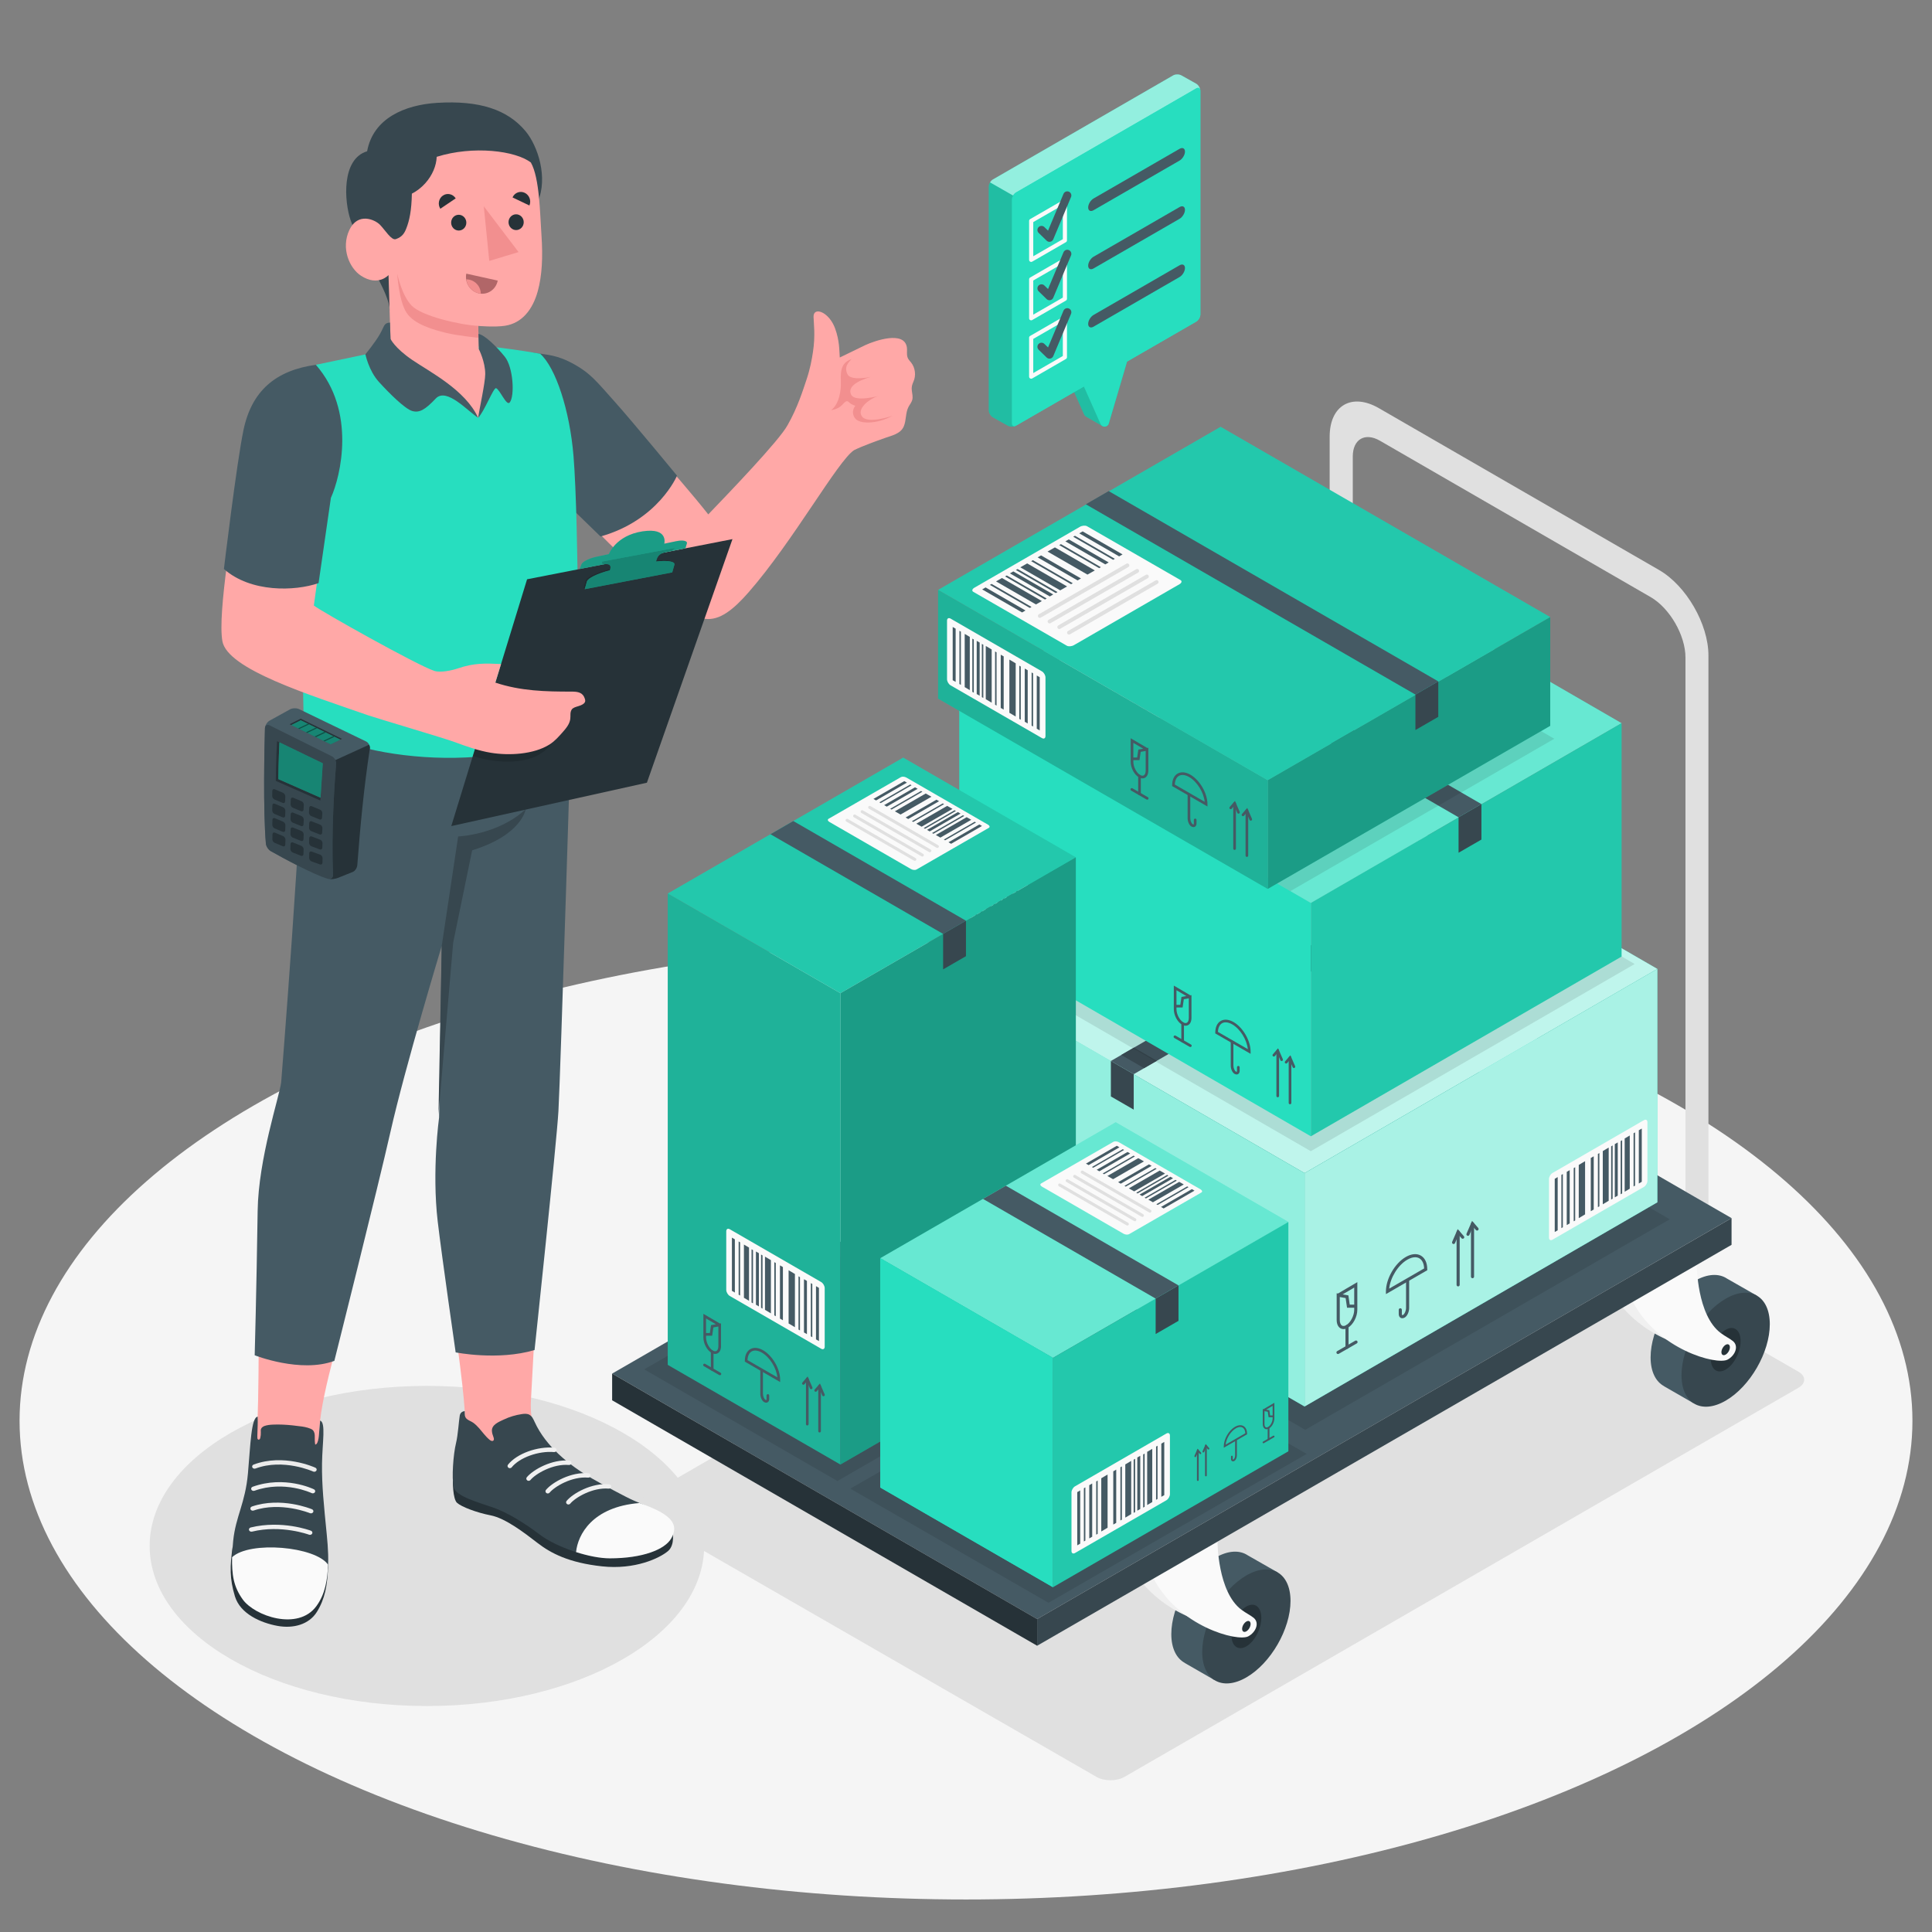 <?xml version="1.0" encoding="utf-8"?>
<!-- Generator: Adobe Illustrator 27.5.0, SVG Export Plug-In . SVG Version: 6.00 Build 0)  -->
<svg version="1.1" xmlns="http://www.w3.org/2000/svg" xmlns:xlink="http://www.w3.org/1999/xlink" x="0px" y="0px"
	 viewBox="0 0 500 500" style="enable-background:new 0 0 500 500;" xml:space="preserve">
<rect x="0" y="0" width="500" height="500" fill="#808080" stroke="none"/>
<g id="Floor">
	<ellipse id="Floor_2_" style="fill:#F5F5F5;" cx="250" cy="367.693" rx="244.938" ry="123.89"/>
</g>
<g id="Shadows">
	<ellipse id="Shadow_44_" style="fill:#E0E0E0;" cx="110.483" cy="400.094" rx="71.751" ry="41.426"/>
	<path id="Shadow_33_" style="fill:#E0E0E0;" d="M465.434,354.995l-117.83-67.824c-1.989-1.148-5.214-1.148-7.203,0L165.96,387.885
		c-1.989,1.148-1.989,3.01,0,4.158l117.828,67.825c1.989,1.148,5.214,1.148,7.203,0l174.444-100.715
		C467.423,358.005,467.423,356.143,465.434,354.995z"/>
</g>
<g id="Cargo_Car_1_">
	<g id="Cargo_Car">
		<path style="fill:#E0E0E0;" d="M357.142,114.068l70.02,40.445c4.969,2.869,9.035,9.911,9.035,15.65v138.202l5.945,3.432V169.623
			c0-8.101-5.74-18.043-12.756-22.094l-72.514-41.886c-7.016-4.051-12.756-0.737-12.756,7.365v142.173l5.982,3.455l0-140.502
			C350.1,113.661,353.269,111.832,357.142,114.068z"/>
		<g>
			<path id="XMLID_670_" style="fill:#455A64;" d="M303.134,422.904c0-7.286,5.116-16.146,11.426-19.788
				c3.312-1.912,6.281-1.988,8.367-0.592l0,0l7.705,4.399l-16.387,27.843l-7.637-4.394l0.011-0.019
				C304.477,429.192,303.134,426.622,303.134,422.904z"/>
			<path id="XMLID_657_" style="fill:#37474F;" d="M322.558,407.725c-6.31,3.643-11.425,12.503-11.425,19.789
				c-0.001,7.286,5.114,10.239,11.425,6.596c6.31-3.643,11.425-12.503,11.425-19.789
				C333.983,407.035,328.868,404.082,322.558,407.725z"/>
			<path id="XMLID_655_" style="fill:#263238;" d="M326.425,418.685c0-2.848-1.731-4.157-3.868-2.924
				c-2.136,1.233-3.867,4.542-3.867,7.39c0,2.848,1.731,4.157,3.867,2.924C324.694,424.841,326.425,421.533,326.425,418.685z"/>
			<path id="XMLID_652_" style="fill:#F0F0F0;" d="M309.167,395.567c0,0,0.005,13.037,6.219,17.65
				c1.171,0.869,2.415,1.471,3.148,2.081c1.585,1.32,0.535,3.746-1.391,4.778c-2.801,1.501-18.054-2.56-24.517-14.959
				L309.167,395.567z"/>
			<path id="XMLID_651_" style="fill:#FAFAFA;" d="M315.088,398.968c0,0,0.005,13.037,6.219,17.65
				c1.171,0.869,2.415,1.471,3.148,2.081c1.585,1.32,0.535,3.746-1.391,4.778c-2.801,1.501-18.055-2.56-24.517-14.959
				L315.088,398.968z"/>
			<path id="XMLID_650_" style="fill:#263238;" d="M322.558,419.652c-0.605,0.35-1.096,1.2-1.096,1.899
				c0,0.699,0.491,0.983,1.096,0.633c0.605-0.35,1.096-1.2,1.096-1.899C323.654,419.586,323.163,419.302,322.558,419.652z"/>
		</g>
		<g>
			<path id="XMLID_635_" style="fill:#455A64;" d="M427.174,351.29c0-7.286,5.116-16.146,11.426-19.788
				c3.312-1.912,6.281-1.988,8.368-0.592l0,0l7.705,4.399l-16.387,27.844l-7.637-4.394l0.011-0.019
				C428.517,357.578,427.174,355.008,427.174,351.29z"/>
			<path id="XMLID_630_" style="fill:#37474F;" d="M446.598,336.11c-6.31,3.643-11.425,12.503-11.425,19.789
				c-0.001,7.286,5.115,10.239,11.425,6.596c6.31-3.643,11.425-12.503,11.425-19.789
				C458.023,335.421,452.908,332.468,446.598,336.11z"/>
			<path id="XMLID_574_" style="fill:#263238;" d="M450.465,347.07c0-2.848-1.731-4.157-3.868-2.924
				c-2.136,1.233-3.867,4.542-3.867,7.39c0,2.848,1.731,4.157,3.867,2.924C448.734,353.227,450.465,349.918,450.465,347.07z"/>
			<path id="XMLID_543_" style="fill:#F0F0F0;" d="M433.207,323.953c0,0,0.005,13.037,6.219,17.65
				c1.171,0.869,2.415,1.471,3.148,2.081c1.585,1.32,0.535,3.746-1.391,4.778c-2.801,1.501-18.054-2.56-24.517-14.959
				L433.207,323.953z"/>
			<path id="XMLID_541_" style="fill:#FAFAFA;" d="M439.128,327.354c0,0,0.005,13.037,6.219,17.65
				c1.171,0.869,2.415,1.471,3.148,2.081c1.585,1.32,0.535,3.746-1.391,4.778c-2.801,1.501-18.055-2.56-24.517-14.959
				L439.128,327.354z"/>
			<path id="XMLID_540_" style="fill:#263238;" d="M446.598,348.037c-0.605,0.35-1.096,1.2-1.096,1.899
				c0,0.699,0.491,0.982,1.096,0.633c0.605-0.35,1.096-1.2,1.096-1.899C447.694,347.971,447.203,347.688,446.598,348.037z"/>
		</g>
		<g>
			<polygon style="fill:#455A64;" points="448.126,315.25 338.133,251.727 158.421,355.484 268.412,419.008 			"/>
			<polygon style="fill:#37474F;" points="448.126,315.25 448.125,322.159 268.412,425.917 268.412,419.008 			"/>
			<polygon style="fill:#263238;" points="158.421,355.484 158.42,362.394 268.412,425.917 268.412,419.008 			"/>
		</g>
	</g>
</g>
<g id="Boxes">
	<g id="Box_11_">
		<polygon id="Shadow_32_" style="opacity:0.1;" points="432.14,315.548 337.796,370.039 241.582,314.563 336.18,260.214 		"/>
		<g id="Box_3_">
			<g id="XMLID_28343_">
				<polygon id="XMLID_28977_" style="fill:#27DEBF;" points="428.93,250.759 342.53,200.789 251.219,253.638 337.619,303.607 				
					"/>
				<polygon id="XMLID_4471_" style="opacity:0.7;fill:#FFFFFF;" points="428.93,250.759 342.53,200.789 251.219,253.638 
					337.619,303.607 				"/>
			</g>
			<g id="XMLID_28342_">
				<polygon id="XMLID_28975_" style="fill:#27DEBF;" points="337.62,364.005 428.93,311.156 428.93,250.758 337.619,303.607 				
					"/>
				<polygon id="XMLID_539_" style="opacity:0.6;fill:#FFFFFF;" points="337.62,364.005 428.93,311.156 428.93,250.758 
					337.619,303.607 				"/>
			</g>
			<g>
				<g id="XMLID_28327_">
					<g id="XMLID_28326_">
						<path id="XMLID_28569_" style="fill:#455A64;" d="M347.697,343.971c-0.281,0-0.545-0.069-0.786-0.208
							c-0.623-0.361-0.981-1.153-0.981-2.171v-6.399c0-0.004,0-0.008,0-0.013v-0.474l0.327,0.059l5.018-2.947v7.151
							c0,1.819-1.086,3.871-2.471,4.672C348.427,343.859,348.049,343.971,347.697,343.971z M346.735,335.667v5.925
							c0,0.723,0.212,1.262,0.579,1.473c0.365,0.209,0.792,0.048,1.088-0.12c1.121-0.65,2.069-2.469,2.069-3.976v-0.524h-1.857
							l-0.367-2.509L346.735,335.667z M349.309,337.641h1.161v-4.418l-2.993,1.758l1.482,0.264L349.309,337.641z"/>
					</g>
					<g id="XMLID_28329_">
						<path id="XMLID_28568_" style="fill:#455A64;" d="M348.603,349.072c-0.222,0-0.402-0.18-0.402-0.402v-5.376
							c0-0.222,0.18-0.402,0.402-0.402c0.222,0,0.402,0.18,0.402,0.402v5.376C349.005,348.892,348.825,349.072,348.603,349.072z"/>
					</g>
					<g id="XMLID_28357_">
						<path id="XMLID_28567_" style="fill:#455A64;" d="M346.266,350.42c-0.138,0-0.275-0.071-0.348-0.201
							c-0.111-0.193-0.046-0.438,0.147-0.549l4.674-2.697c0.189-0.115,0.438-0.05,0.549,0.147c0.111,0.193,0.046,0.438-0.147,0.549
							l-4.674,2.698C346.404,350.403,346.335,350.42,346.266,350.42z"/>
					</g>
				</g>
				<g id="XMLID_28339_">
					<g id="XMLID_28341_">
						<path id="XMLID_28566_" style="fill:#455A64;" d="M362.915,341.162c-0.157,0-0.306-0.038-0.44-0.113
							c-0.306-0.176-0.482-0.528-0.482-0.968v-1.103c0-0.222,0.18-0.402,0.402-0.402c0.222,0,0.402,0.18,0.402,0.402v1.103
							c0,0.165,0.046,0.251,0.077,0.27c0.032,0.017,0.126,0.011,0.262-0.069c0.354-0.21,0.748-1.008,0.748-1.819v-7.149
							c0-0.222,0.18-0.402,0.402-0.402s0.402,0.18,0.402,0.402v7.149c0,1.048-0.49,2.127-1.142,2.511
							C363.334,341.099,363.118,341.162,362.915,341.162z"/>
					</g>
					<g id="XMLID_28340_">
						<path id="XMLID_28563_" style="fill:#455A64;" d="M358.677,334.913v-0.698c0-3.278,2.307-7.278,5.145-8.916
							c1.452-0.836,2.84-0.96,3.9-0.346c1.065,0.614,1.65,1.875,1.65,3.549v0.233L358.677,334.913z M366.233,325.373
							c-0.608,0-1.291,0.21-2.008,0.624c-2.41,1.391-4.408,4.632-4.705,7.499l9.043-5.223c-0.046-1.259-0.484-2.185-1.243-2.623
							C367,325.464,366.633,325.373,366.233,325.373z"/>
					</g>
				</g>
				<g id="XMLID_28332_">
					<g id="XMLID_28336_">
						<g id="XMLID_28338_">
							<path id="XMLID_28562_" style="fill:#455A64;" d="M377.364,332.923c-0.222,0-0.402-0.18-0.402-0.402v-13.692
								c0-0.222,0.18-0.402,0.402-0.402c0.222,0,0.402,0.18,0.402,0.402v13.692C377.766,332.743,377.586,332.923,377.364,332.923z"
								/>
						</g>
						<g id="XMLID_28337_">
							<path id="XMLID_28561_" style="fill:#455A64;" d="M376.188,321.952c-0.054,0-0.107-0.011-0.159-0.034
								c-0.205-0.088-0.297-0.325-0.209-0.529l1.432-3.307l1.597,1.844c0.147,0.168,0.128,0.421-0.04,0.567
								c-0.172,0.145-0.423,0.127-0.568-0.041l-0.759-0.876l-0.924,2.133C376.492,321.861,376.343,321.952,376.188,321.952z"/>
						</g>
					</g>
					<g id="XMLID_28333_">
						<g id="XMLID_28335_">
							<path id="XMLID_28560_" style="fill:#455A64;" d="M381.086,330.802c-0.222,0-0.402-0.18-0.402-0.402v-13.693
								c0-0.222,0.18-0.402,0.402-0.402c0.222,0,0.402,0.18,0.402,0.402V330.4C381.488,330.622,381.308,330.802,381.086,330.802z"/>
						</g>
						<g id="XMLID_28334_">
							<path id="XMLID_28559_" style="fill:#455A64;" d="M379.908,319.83c-0.055,0-0.107-0.01-0.159-0.033
								c-0.205-0.088-0.298-0.325-0.209-0.529l1.431-3.307l1.597,1.844c0.147,0.168,0.128,0.421-0.04,0.567
								c-0.172,0.144-0.423,0.128-0.568-0.041l-0.759-0.876l-0.924,2.134C380.212,319.739,380.063,319.83,379.908,319.83z"/>
						</g>
					</g>
				</g>
			</g>
			<g id="XMLID_28331_">
				<polygon id="XMLID_529_" style="fill:#27DEBF;" points="337.619,364.005 251.219,314.036 251.219,253.638 337.619,303.607 				
					"/>
				<polygon id="XMLID_526_" style="opacity:0.5;fill:#FFFFFF;" points="337.619,364.005 251.219,314.036 251.219,253.638 
					337.619,303.607 				"/>
			</g>
			<g id="XMLID_28328_">
				<polygon id="XMLID_523_" style="fill:#37474F;" points="287.492,283.757 293.406,287.171 293.406,277.994 287.492,274.58 				
					"/>
				<polygon id="XMLID_28272_" style="fill:#455A64;" points="293.406,277.995 384.717,225.146 378.803,221.731 287.492,274.58 				
					"/>
				<polygon style="fill:#37474F;" points="290.174,273.02 296.083,276.438 299.382,274.537 293.466,271.115 				"/>
			</g>
			<g>
				<g id="XMLID_1348_">
					<path id="XMLID_1349_" style="fill:#FAFAFA;" d="M384.948,232.848l-24.189,13.935c-0.438,0.253-0.319,0.73,0.264,1.067
						l27.308,15.767c0.584,0.337,1.411,0.405,1.849,0.152l24.195-13.941c0.438-0.253,0.319-0.73-0.264-1.067L386.797,233
						C386.214,232.663,385.386,232.595,384.948,232.848z"/>
				</g>
				<g>
					<g>
						<path style="fill:#E0E0E0;" d="M397.165,256.56c0.172,0,0.341-0.09,0.433-0.25c0.139-0.239,0.057-0.545-0.183-0.683
							l-22.671-13.089c-0.238-0.14-0.545-0.057-0.683,0.183c-0.139,0.239-0.057,0.545,0.183,0.683l22.671,13.089
							C396.995,256.539,397.081,256.56,397.165,256.56z"/>
					</g>
					<g>
						<path style="fill:#E0E0E0;" d="M394.648,258.002c0.172,0,0.341-0.09,0.433-0.25c0.139-0.239,0.057-0.545-0.183-0.683
							l-22.671-13.089c-0.237-0.139-0.545-0.058-0.683,0.183c-0.139,0.239-0.057,0.545,0.183,0.683l22.671,13.089
							C394.477,257.98,394.563,258.002,394.648,258.002z"/>
					</g>
					<g>
						<path style="fill:#E0E0E0;" d="M392.131,259.444c0.172,0,0.341-0.09,0.433-0.25c0.139-0.239,0.057-0.545-0.183-0.683
							l-22.671-13.089c-0.237-0.139-0.545-0.057-0.683,0.183c-0.139,0.239-0.057,0.545,0.183,0.683l22.671,13.089
							C391.96,259.423,392.046,259.444,392.131,259.444z"/>
					</g>
					<g>
						<path style="fill:#E0E0E0;" d="M389.614,260.887c0.172,0,0.341-0.09,0.433-0.25c0.139-0.239,0.057-0.545-0.183-0.683
							l-22.671-13.089c-0.238-0.14-0.545-0.057-0.683,0.183c-0.139,0.239-0.057,0.545,0.183,0.683l22.671,13.089
							C389.443,260.865,389.529,260.887,389.614,260.887z"/>
					</g>
				</g>
				<g id="XMLID_1296_">
					<g id="XMLID_1346_">
						<polygon id="XMLID_1347_" style="fill:#455A64;" points="412.086,249.197 411.205,248.688 400.877,254.651 401.759,255.16 
													"/>
					</g>
					<g id="XMLID_1344_">
						<polygon id="XMLID_1345_" style="fill:#455A64;" points="408.498,247.125 406.967,246.253 396.64,252.216 398.17,253.087 
													"/>
					</g>
					<g id="XMLID_1340_">
						<polygon id="XMLID_1342_" style="fill:#455A64;" points="404.909,245.052 404.027,244.543 393.7,250.506 394.582,251.015 
													"/>
					</g>
					<g id="XMLID_1337_">
						<polygon id="XMLID_1338_" style="fill:#455A64;" points="402.221,243.479 400.439,242.47 390.111,248.433 391.894,249.442 
													"/>
					</g>
					<g id="XMLID_1335_">
						<polygon id="XMLID_1336_" style="fill:#455A64;" points="397.732,240.907 396.85,240.397 386.523,246.361 387.404,246.87 
													"/>
					</g>
					<g id="XMLID_1333_">
						<polygon id="XMLID_1334_" style="fill:#455A64;" points="395.169,239.402 393.261,238.325 382.934,244.288 384.841,245.365 
													"/>
					</g>
					<g id="XMLID_1330_">
						<polygon id="XMLID_1332_" style="fill:#455A64;" points="390.555,236.761 389.673,236.252 379.345,242.215 380.227,242.724 
													"/>
					</g>
					<g id="XMLID_1317_">
						<polygon id="XMLID_1324_" style="fill:#455A64;" points="388.518,235.573 388.077,235.318 377.75,241.281 378.191,241.536 
													"/>
					</g>
					<g id="XMLID_1315_">
						<polygon id="XMLID_1316_" style="fill:#455A64;" points="392.14,237.736 391.699,237.481 381.372,243.444 381.812,243.698 
													"/>
					</g>
					<g id="XMLID_1308_">
						<polygon id="XMLID_1309_" style="fill:#455A64;" points="399.409,241.887 398.968,241.633 388.641,247.596 389.082,247.85 
													"/>
					</g>
					<g id="XMLID_1306_">
						<polygon id="XMLID_1307_" style="fill:#455A64;" points="403.36,244.178 402.919,243.924 392.592,249.887 393.032,250.141 
													"/>
					</g>
					<g id="XMLID_1304_">
						<polygon id="XMLID_1305_" style="fill:#455A64;" points="406.158,245.847 405.716,245.593 395.389,251.556 395.83,251.81 
													"/>
					</g>
					<g id="XMLID_1302_">
						<polygon id="XMLID_1303_" style="fill:#455A64;" points="410.088,248.031 409.647,247.776 399.32,253.739 399.761,253.993 
													"/>
					</g>
					<g id="XMLID_1299_">
						<polygon id="XMLID_1301_" style="fill:#455A64;" points="386.966,234.689 386.084,234.18 375.757,240.143 376.638,240.652 
													"/>
					</g>
				</g>
			</g>
			<g>
				<g id="XMLID_1428_">
					<path id="XMLID_1429_" style="fill:#FAFAFA;" d="M400.875,305.15l-0.001,15.148c0,0.583,0.41,0.82,0.915,0.528l23.649-13.653
						c0.505-0.292,0.915-1.001,0.915-1.585l-0.001-15.157c0-0.583-0.41-0.82-0.915-0.528l-23.648,13.662
						C401.285,303.857,400.875,304.566,400.875,305.15z"/>
				</g>
				<g id="XMLID_1393_">
					<g id="XMLID_1426_">
						<polygon id="XMLID_1427_" style="fill:#455A64;" points="424.889,292.073 424.125,292.514 424.125,306.284 424.889,305.843 
													"/>
					</g>
					<g id="XMLID_1424_">
						<polygon id="XMLID_1425_" style="fill:#455A64;" points="421.78,293.866 420.464,294.64 420.465,308.411 421.78,307.637 
													"/>
					</g>
					<g id="XMLID_1422_">
						<polygon id="XMLID_1423_" style="fill:#455A64;" points="418.672,295.66 417.908,296.101 417.909,309.871 418.672,309.431 
													"/>
					</g>
					<g id="XMLID_1420_">
						<polygon id="XMLID_1421_" style="fill:#455A64;" points="416.328,296.989 414.8,297.895 414.8,311.665 416.328,310.759 						
							"/>
					</g>
					<g id="XMLID_1418_">
						<polygon id="XMLID_1419_" style="fill:#455A64;" points="412.455,299.248 411.691,299.689 411.692,313.459 412.455,313.018 
													"/>
					</g>
					<g id="XMLID_1416_">
						<polygon id="XMLID_1417_" style="fill:#455A64;" points="410.217,300.511 408.583,301.483 408.583,315.253 410.217,314.281 
													"/>
					</g>
					<g id="XMLID_1413_">
						<polygon id="XMLID_1414_" style="fill:#455A64;" points="406.238,302.835 405.475,303.276 405.475,317.047 406.239,316.605 
													"/>
					</g>
					<g id="XMLID_1411_">
						<polygon id="XMLID_1412_" style="fill:#455A64;" points="404.465,303.844 404.083,304.065 404.084,317.835 404.465,317.615 
													"/>
					</g>
					<g id="XMLID_1409_">
						<polygon id="XMLID_1410_" style="fill:#455A64;" points="407.655,302.085 407.274,302.306 407.274,316.076 407.655,315.855 
													"/>
					</g>
					<g id="XMLID_1407_">
						<polygon id="XMLID_1408_" style="fill:#455A64;" points="413.917,298.418 413.535,298.638 413.535,312.408 413.917,312.188 
													"/>
					</g>
					<g id="XMLID_1404_">
						<polygon id="XMLID_1406_" style="fill:#455A64;" points="417.346,296.45 416.964,296.671 416.964,310.44 417.346,310.22 
													"/>
					</g>
					<g id="XMLID_1398_">
						<polygon id="XMLID_1401_" style="fill:#455A64;" points="419.809,295.09 419.427,295.311 419.428,309.081 419.809,308.86 
													"/>
					</g>
					<g id="XMLID_1396_">
						<polygon id="XMLID_1397_" style="fill:#455A64;" points="423.149,293.062 422.767,293.283 422.767,307.053 423.149,306.832 
													"/>
					</g>
					<g id="XMLID_1394_">
						<polygon id="XMLID_1395_" style="fill:#455A64;" points="403.13,304.629 402.366,305.07 402.367,318.84 403.13,318.4 						
							"/>
					</g>
				</g>
			</g>
		</g>
	</g>
	<g id="Box_10_">
		<polygon id="Shadow_15_" style="opacity:0.1;" points="423.055,249.483 339.232,297.93 250.56,246.626 334.384,198.179 		"/>
		<g id="Box_2_">
			<g id="XMLID_4745_">
				<polygon id="XMLID_4746_" style="fill:#27DEBF;" points="248.249,181.023 328.665,134.508 419.663,187.159 339.247,233.674 				
					"/>
				<polygon id="XMLID_4743_" style="opacity:0.3;fill:#FFFFFF;" points="248.249,181.023 328.665,134.508 419.663,187.159 
					339.247,233.674 				"/>
			</g>
			<g>
				<g id="XMLID_1391_">
					<path id="XMLID_1392_" style="fill:#FAFAFA;" d="M286.794,164.546l24.189,13.935c0.438,0.253,0.319,0.73-0.264,1.067
						l-27.308,15.767c-0.583,0.337-1.411,0.405-1.849,0.153l-24.195-13.941c-0.438-0.253-0.319-0.73,0.264-1.067l27.313-15.761
						C285.529,164.361,286.357,164.293,286.794,164.546z"/>
				</g>
				<g>
					<g>
						<path style="fill:#E0E0E0;" d="M274.577,188.259c-0.172,0-0.341-0.09-0.433-0.25c-0.139-0.239-0.057-0.545,0.183-0.683
							l22.671-13.089c0.238-0.14,0.545-0.057,0.683,0.183c0.139,0.239,0.057,0.545-0.183,0.683l-22.671,13.089
							C274.748,188.237,274.662,188.259,274.577,188.259z"/>
					</g>
					<g>
						<path style="fill:#E0E0E0;" d="M277.095,189.7c-0.172,0-0.341-0.09-0.433-0.25c-0.139-0.239-0.057-0.545,0.183-0.683
							l22.671-13.089c0.237-0.139,0.545-0.058,0.683,0.183c0.139,0.239,0.057,0.545-0.183,0.683l-22.671,13.089
							C277.266,189.679,277.18,189.7,277.095,189.7z"/>
					</g>
					<g>
						<path style="fill:#E0E0E0;" d="M279.611,191.143c-0.172,0-0.341-0.09-0.433-0.25c-0.139-0.239-0.057-0.545,0.183-0.683
							l22.671-13.089c0.237-0.139,0.545-0.057,0.683,0.183c0.139,0.239,0.057,0.545-0.183,0.683l-22.671,13.089
							C279.782,191.121,279.696,191.143,279.611,191.143z"/>
					</g>
					<g>
						<path style="fill:#E0E0E0;" d="M282.129,192.585c-0.172,0-0.341-0.09-0.433-0.25c-0.139-0.239-0.057-0.545,0.183-0.683
							l22.671-13.089c0.238-0.14,0.545-0.057,0.683,0.183c0.139,0.239,0.057,0.545-0.183,0.683l-22.671,13.089
							C282.3,192.563,282.214,192.585,282.129,192.585z"/>
					</g>
				</g>
				<g id="XMLID_1351_">
					<g id="XMLID_1388_">
						<polygon id="XMLID_1390_" style="fill:#455A64;" points="259.656,180.895 260.538,180.387 270.865,186.349 269.984,186.858 
													"/>
					</g>
					<g id="XMLID_1383_">
						<polygon id="XMLID_1384_" style="fill:#455A64;" points="263.245,178.823 264.775,177.951 275.103,183.915 273.572,184.786 
													"/>
					</g>
					<g id="XMLID_1380_">
						<polygon id="XMLID_1382_" style="fill:#455A64;" points="266.834,176.75 267.716,176.241 278.043,182.204 277.161,182.713 
													"/>
					</g>
					<g id="XMLID_1378_">
						<polygon id="XMLID_1379_" style="fill:#455A64;" points="269.522,175.177 271.304,174.168 281.631,180.132 279.849,181.14 
													"/>
					</g>
					<g id="XMLID_1376_">
						<polygon id="XMLID_1377_" style="fill:#455A64;" points="274.011,172.605 274.893,172.096 285.22,178.059 284.338,178.568 
													"/>
					</g>
					<g id="XMLID_1373_">
						<polygon id="XMLID_1375_" style="fill:#455A64;" points="276.574,171.1 278.481,170.023 288.809,175.986 286.901,177.063 
													"/>
					</g>
					<g id="XMLID_1370_">
						<polygon id="XMLID_1371_" style="fill:#455A64;" points="281.188,168.46 282.07,167.951 292.397,173.914 291.516,174.422 
													"/>
					</g>
					<g id="XMLID_1368_">
						<polygon id="XMLID_1369_" style="fill:#455A64;" points="283.225,167.271 283.666,167.016 293.993,172.98 293.552,173.234 
													"/>
					</g>
					<g id="XMLID_1366_">
						<polygon id="XMLID_1367_" style="fill:#455A64;" points="279.603,169.434 280.044,169.179 290.371,175.142 289.93,175.397 
													"/>
					</g>
					<g id="XMLID_1364_">
						<polygon id="XMLID_1365_" style="fill:#455A64;" points="272.334,173.585 272.774,173.331 283.102,179.294 282.661,179.548 
													"/>
					</g>
					<g id="XMLID_1362_">
						<polygon id="XMLID_1363_" style="fill:#455A64;" points="268.383,175.877 268.824,175.622 279.151,181.585 278.71,181.839 
													"/>
					</g>
					<g id="XMLID_1360_">
						<polygon id="XMLID_1361_" style="fill:#455A64;" points="265.585,177.546 266.026,177.291 276.353,183.254 275.913,183.508 
													"/>
					</g>
					<g id="XMLID_1357_">
						<polygon id="XMLID_1359_" style="fill:#455A64;" points="261.654,179.729 262.095,179.474 272.423,185.437 271.982,185.691 
													"/>
					</g>
					<g id="XMLID_1353_">
						<polygon id="XMLID_1355_" style="fill:#455A64;" points="284.777,166.387 285.659,165.878 295.986,171.841 295.104,172.35 
													"/>
					</g>
				</g>
			</g>
			<g id="XMLID_4740_">
				<polygon id="XMLID_4741_" style="fill:#27DEBF;" points="339.246,294.072 248.248,241.421 248.248,181.023 339.246,233.674 				
					"/>
			</g>
			<g id="XMLID_4558_">
				<polygon id="XMLID_4564_" style="fill:#27DEBF;" points="339.246,294.072 419.663,247.557 419.663,187.159 339.247,233.674 				
					"/>
				<polygon id="XMLID_4557_" style="opacity:0.1;" points="339.246,294.072 419.663,247.557 419.663,187.159 339.247,233.674 				
					"/>
			</g>
			<g>
				<g id="XMLID_4554_">
					<polygon id="XMLID_4555_" style="fill:#37474F;" points="383.39,217.278 377.476,220.693 377.476,211.515 383.39,208.101 					
						"/>
				</g>
				<g id="XMLID_4547_">
					<polygon id="XMLID_276_" style="fill:#455A64;" points="377.476,211.516 286.478,158.866 292.392,155.451 383.39,208.101 					
						"/>
				</g>
			</g>
			<g>
				<g id="XMLID_1264_">
					<g id="XMLID_1290_">
						<path id="XMLID_1291_" style="fill:#455A64;" d="M305.895,265.178c-1.184-0.684-2.112-2.438-2.112-3.992v-6.111l4.288,2.518
							l0.279-0.05v0.405c0,0.003,0,0.007,0,0.011v5.469c0,0.87-0.306,1.548-0.838,1.855c-0.206,0.118-0.432,0.177-0.672,0.177
							C306.54,265.46,306.217,265.365,305.895,265.178z M306.371,258.594l-0.313,2.144h-1.587v0.448c0,1.288,0.81,2.843,1.768,3.398
							c0.253,0.143,0.618,0.281,0.93,0.102c0.314-0.181,0.495-0.641,0.495-1.259v-5.064L306.371,258.594z M305.762,258.003
							l1.266-0.226l-2.558-1.503v3.776h0.992L305.762,258.003z"/>
					</g>
					<g id="XMLID_1288_">
						<path id="XMLID_1289_" style="fill:#455A64;" d="M306.067,269.82c0.19,0,0.344-0.154,0.344-0.344v-4.594
							c0-0.19-0.154-0.344-0.344-0.344c-0.19,0-0.344,0.154-0.344,0.344v4.594C305.723,269.666,305.877,269.82,306.067,269.82z"/>
					</g>
					<g id="XMLID_1265_">
						<path id="XMLID_1285_" style="fill:#455A64;" d="M308.064,270.971c0.118,0,0.235-0.061,0.297-0.172
							c0.095-0.165,0.039-0.374-0.125-0.469l-3.994-2.305c-0.161-0.098-0.375-0.043-0.469,0.126
							c-0.095,0.165-0.039,0.374,0.125,0.469l3.994,2.305C307.946,270.957,308.005,270.971,308.064,270.971z"/>
					</g>
				</g>
				<g id="XMLID_948_">
					<g id="XMLID_1262_">
						<path id="XMLID_1263_" style="fill:#455A64;" d="M320.032,278.072c0.134,0,0.262-0.032,0.376-0.097
							c0.262-0.15,0.412-0.451,0.412-0.827v-0.942c0-0.19-0.154-0.344-0.344-0.344c-0.19,0-0.344,0.154-0.344,0.344v0.942
							c0,0.141-0.039,0.215-0.066,0.231c-0.027,0.014-0.108,0.009-0.224-0.059c-0.303-0.179-0.639-0.861-0.639-1.555v-6.11
							c0-0.19-0.154-0.344-0.344-0.344c-0.19,0-0.344,0.154-0.344,0.344v6.11c0,0.895,0.419,1.818,0.976,2.146
							C319.674,278.018,319.858,278.072,320.032,278.072z"/>
					</g>
					<g id="XMLID_1236_">
						<path id="XMLID_1238_" style="fill:#455A64;" d="M314.513,267.451v-0.199c0-1.431,0.5-2.508,1.41-3.033
							c0.906-0.525,2.092-0.419,3.333,0.296c2.425,1.4,4.397,4.818,4.397,7.62v0.596L314.513,267.451z M316.267,264.815
							c-0.648,0.374-1.023,1.166-1.062,2.242l7.729,4.464c-0.254-2.45-1.961-5.221-4.021-6.409
							c-0.612-0.354-1.197-0.533-1.716-0.533C316.854,264.578,316.541,264.656,316.267,264.815z"/>
					</g>
				</g>
				<g id="XMLID_801_">
					<g id="XMLID_816_">
						<g id="XMLID_819_">
							<path id="XMLID_820_" style="fill:#455A64;" d="M333.856,285.785c0.19,0,0.344-0.154,0.344-0.344v-11.702
								c0-0.19-0.154-0.344-0.344-0.344c-0.19,0-0.344,0.154-0.344,0.344v11.702C333.512,285.631,333.666,285.785,333.856,285.785z"
								/>
						</g>
						<g id="XMLID_817_">
							<path id="XMLID_818_" style="fill:#455A64;" d="M334.861,276.408c0.047,0,0.091-0.009,0.136-0.029
								c0.176-0.075,0.254-0.278,0.179-0.452l-1.224-2.827l-1.365,1.577c-0.125,0.143-0.109,0.36,0.034,0.484
								c0.147,0.124,0.362,0.108,0.485-0.035l0.649-0.749l0.79,1.823C334.601,276.33,334.728,276.408,334.861,276.408z"/>
						</g>
					</g>
					<g id="XMLID_802_">
						<g id="XMLID_814_">
							<path id="XMLID_815_" style="fill:#455A64;" d="M330.675,283.972c0.19,0,0.344-0.154,0.344-0.344v-11.702
								c0-0.19-0.154-0.344-0.344-0.344c-0.19,0-0.344,0.154-0.344,0.344v11.702C330.331,283.818,330.485,283.972,330.675,283.972z"
								/>
						</g>
						<g id="XMLID_805_">
							<path id="XMLID_807_" style="fill:#455A64;" d="M331.681,274.595c0.047,0,0.091-0.009,0.136-0.029
								c0.175-0.075,0.254-0.278,0.179-0.452l-1.224-2.826l-1.365,1.576c-0.125,0.143-0.109,0.36,0.034,0.484
								c0.147,0.123,0.362,0.109,0.486-0.035l0.648-0.749l0.79,1.824C331.422,274.517,331.549,274.595,331.681,274.595z"/>
						</g>
					</g>
				</g>
			</g>
			<g>
				<g id="XMLID_786_">
					<path id="XMLID_794_" style="fill:#FAFAFA;" d="M276.038,235.952l0.001,15.148c0,0.584-0.41,0.82-0.915,0.528l-23.649-13.653
						c-0.505-0.292-0.915-1.001-0.915-1.585l0.001-15.157c0-0.583,0.41-0.82,0.915-0.528l23.648,13.662
						C275.628,234.659,276.038,235.369,276.038,235.952z"/>
				</g>
				<g id="XMLID_277_">
					<g id="XMLID_780_">
						<polygon id="XMLID_785_" style="fill:#455A64;" points="252.025,222.875 252.788,223.316 252.788,237.086 252.025,236.645 
													"/>
					</g>
					<g id="XMLID_778_">
						<polygon id="XMLID_779_" style="fill:#455A64;" points="255.133,224.669 256.45,225.443 256.449,239.213 255.133,238.439 
													"/>
					</g>
					<g id="XMLID_758_">
						<polygon id="XMLID_760_" style="fill:#455A64;" points="258.241,226.463 259.005,226.904 259.005,240.674 258.241,240.233 
													"/>
					</g>
					<g id="XMLID_741_">
						<polygon id="XMLID_746_" style="fill:#455A64;" points="260.585,227.791 262.114,228.697 262.113,242.468 260.585,241.561 
													"/>
					</g>
					<g id="XMLID_735_">
						<polygon id="XMLID_736_" style="fill:#455A64;" points="264.458,230.05 265.222,230.491 265.222,244.261 264.458,243.821 
													"/>
					</g>
					<g id="XMLID_733_">
						<polygon id="XMLID_734_" style="fill:#455A64;" points="266.697,231.314 268.33,232.285 268.33,246.055 266.697,245.084 
													"/>
					</g>
					<g id="XMLID_727_">
						<polygon id="XMLID_730_" style="fill:#455A64;" points="270.675,233.638 271.439,234.079 271.438,247.849 270.675,247.408 
													"/>
					</g>
					<g id="XMLID_722_">
						<polygon id="XMLID_725_" style="fill:#455A64;" points="272.448,234.647 272.83,234.867 272.83,248.638 272.448,248.417 
													"/>
					</g>
					<g id="XMLID_712_">
						<polygon id="XMLID_719_" style="fill:#455A64;" points="269.258,232.888 269.64,233.108 269.639,246.878 269.258,246.658 
													"/>
					</g>
					<g id="XMLID_703_">
						<polygon id="XMLID_708_" style="fill:#455A64;" points="262.997,229.22 263.378,229.441 263.378,243.211 262.997,242.991 
													"/>
					</g>
					<g id="XMLID_701_">
						<polygon id="XMLID_702_" style="fill:#455A64;" points="259.568,227.252 259.95,227.473 259.949,241.243 259.568,241.023 
													"/>
					</g>
					<g id="XMLID_681_">
						<polygon id="XMLID_700_" style="fill:#455A64;" points="257.104,225.892 257.486,226.113 257.486,239.883 257.104,239.663 
													"/>
					</g>
					<g id="XMLID_471_">
						<polygon id="XMLID_671_" style="fill:#455A64;" points="253.765,223.865 254.147,224.085 254.146,237.855 253.765,237.635 
													"/>
					</g>
					<g id="XMLID_402_">
						<polygon id="XMLID_470_" style="fill:#455A64;" points="273.784,235.432 274.547,235.872 274.547,249.643 273.784,249.202 
													"/>
					</g>
				</g>
			</g>
		</g>
	</g>
	<g id="Box_9_">
		<polygon id="Shadow_34_" style="opacity:0.1;" points="246.81,180.194 333.959,230.617 402.253,191.188 314.947,140.782 		"/>
		<g id="Box_4_">
			<g id="XMLID_2436_">
				<polygon id="XMLID_2441_" style="fill:#27DEBF;" points="242.78,152.665 315.896,110.452 401.199,159.701 328.083,201.915 				
					"/>
				<polygon id="XMLID_2438_" style="opacity:0.1;" points="242.78,152.665 315.896,110.452 401.199,159.701 328.083,201.915 				
					"/>
			</g>
			<g>
				<g id="XMLID_2431_">
					<path id="XMLID_2433_" style="fill:#FAFAFA;" d="M281.325,136.188l24.189,13.935c0.438,0.253,0.319,0.73-0.264,1.067
						l-27.308,15.767c-0.583,0.337-1.411,0.405-1.849,0.153l-24.195-13.941c-0.438-0.253-0.319-0.73,0.264-1.067l27.313-15.761
						C280.06,136.003,280.888,135.935,281.325,136.188z"/>
				</g>
				<g>
					<g>
						<path style="fill:#E0E0E0;" d="M269.108,159.9c-0.172,0-0.341-0.09-0.433-0.25c-0.139-0.239-0.057-0.545,0.183-0.683
							l22.671-13.089c0.238-0.14,0.545-0.057,0.683,0.183c0.139,0.239,0.057,0.545-0.183,0.683l-22.671,13.089
							C269.279,159.879,269.193,159.9,269.108,159.9z"/>
					</g>
					<g>
						<path style="fill:#E0E0E0;" d="M271.625,161.342c-0.172,0-0.341-0.09-0.433-0.25c-0.139-0.239-0.057-0.545,0.183-0.683
							l22.671-13.089c0.237-0.139,0.545-0.058,0.683,0.183c0.139,0.239,0.057,0.545-0.183,0.683l-22.671,13.089
							C271.796,161.32,271.711,161.342,271.625,161.342z"/>
					</g>
					<g>
						<path style="fill:#E0E0E0;" d="M274.142,162.784c-0.172,0-0.341-0.09-0.433-0.25c-0.139-0.239-0.057-0.545,0.183-0.683
							l22.671-13.089c0.237-0.139,0.545-0.057,0.683,0.183c0.139,0.239,0.057,0.545-0.183,0.683l-22.671,13.089
							C274.313,162.763,274.227,162.784,274.142,162.784z"/>
					</g>
					<g>
						<path style="fill:#E0E0E0;" d="M276.66,164.227c-0.172,0-0.341-0.09-0.433-0.25c-0.139-0.239-0.057-0.545,0.183-0.683
							l22.671-13.089c0.238-0.14,0.545-0.057,0.683,0.183c0.139,0.239,0.057,0.545-0.183,0.683l-22.671,13.089
							C276.831,164.205,276.745,164.227,276.66,164.227z"/>
					</g>
				</g>
				<g id="XMLID_2131_">
					<g id="XMLID_2415_">
						<polygon id="XMLID_2429_" style="fill:#455A64;" points="254.187,152.537 255.069,152.028 265.396,157.991 264.514,158.5 
													"/>
					</g>
					<g id="XMLID_2342_">
						<polygon id="XMLID_2401_" style="fill:#455A64;" points="257.775,150.465 259.306,149.593 269.633,155.556 268.103,156.427 
													"/>
					</g>
					<g id="XMLID_2226_">
						<polygon id="XMLID_2227_" style="fill:#455A64;" points="261.364,148.392 262.246,147.883 272.574,153.846 271.692,154.355 
													"/>
					</g>
					<g id="XMLID_2213_">
						<polygon id="XMLID_2224_" style="fill:#455A64;" points="264.052,146.819 265.835,145.81 276.162,151.773 274.38,152.782 
													"/>
					</g>
					<g id="XMLID_2201_">
						<polygon id="XMLID_2202_" style="fill:#455A64;" points="268.541,144.247 269.423,143.737 279.751,149.701 278.869,150.21 
													"/>
					</g>
					<g id="XMLID_2195_">
						<polygon id="XMLID_2200_" style="fill:#455A64;" points="271.104,142.742 273.012,141.665 283.339,147.628 281.432,148.705 
													"/>
					</g>
					<g id="XMLID_2168_">
						<polygon id="XMLID_2174_" style="fill:#455A64;" points="275.719,140.101 276.601,139.592 286.928,145.555 286.046,146.064 
													"/>
					</g>
					<g id="XMLID_2165_">
						<polygon id="XMLID_2166_" style="fill:#455A64;" points="277.755,138.913 278.197,138.658 288.524,144.621 288.083,144.876 
													"/>
					</g>
					<g id="XMLID_2147_">
						<polygon id="XMLID_2149_" style="fill:#455A64;" points="274.134,141.076 274.575,140.821 284.902,146.784 284.461,147.038 
													"/>
					</g>
					<g id="XMLID_2141_">
						<polygon id="XMLID_2143_" style="fill:#455A64;" points="266.864,145.227 267.305,144.973 277.632,150.936 277.192,151.19 
													"/>
					</g>
					<g id="XMLID_2138_">
						<polygon id="XMLID_2139_" style="fill:#455A64;" points="262.914,147.518 263.355,147.264 273.682,153.227 273.241,153.481 
													"/>
					</g>
					<g id="XMLID_2136_">
						<polygon id="XMLID_2137_" style="fill:#455A64;" points="260.116,149.187 260.557,148.933 270.884,154.896 270.444,155.15 
													"/>
					</g>
					<g id="XMLID_2134_">
						<polygon id="XMLID_2135_" style="fill:#455A64;" points="256.185,151.371 256.626,151.116 266.953,157.079 266.513,157.333 
													"/>
					</g>
					<g id="XMLID_2132_">
						<polygon id="XMLID_2133_" style="fill:#455A64;" points="279.308,138.029 280.189,137.52 290.517,143.483 289.635,143.992 
													"/>
					</g>
				</g>
			</g>
			<g id="XMLID_2107_">
				<polygon id="XMLID_2130_" style="fill:#27DEBF;" points="328.082,230.057 242.78,180.807 242.779,152.665 328.082,201.914 				
					"/>
			</g>
			<g id="XMLID_2457_" style="opacity:0.2;">
				<polygon id="XMLID_2461_" points="328.082,230.057 242.78,180.807 242.779,152.665 328.082,201.914 				"/>
			</g>
			<g id="XMLID_2100_">
				<polygon id="XMLID_2104_" style="fill:#27DEBF;" points="328.083,230.057 401.199,187.843 401.199,159.701 328.083,201.915 				
					"/>
				<polygon id="XMLID_2103_" style="opacity:0.3;" points="328.083,230.057 401.199,187.843 401.199,159.701 328.083,201.915 				
					"/>
			</g>
			<g>
				<g id="XMLID_2097_">
					<polygon id="XMLID_2099_" style="fill:#37474F;" points="372.226,185.519 366.312,188.933 366.312,179.756 372.226,176.341 
											"/>
				</g>
				<g id="XMLID_2094_">
					<polygon id="XMLID_2095_" style="fill:#455A64;" points="366.312,179.757 281.009,130.508 286.923,127.092 372.226,176.341 
											"/>
				</g>
			</g>
			<g>
				<g id="XMLID_2081_">
					<g id="XMLID_2088_">
						<path id="XMLID_2089_" style="fill:#455A64;" d="M294.731,201.163c-1.184-0.684-2.112-2.438-2.112-3.992v-6.111l4.288,2.518
							l0.279-0.05v0.405c0,0.003,0,0.007,0,0.011v5.468c0,0.87-0.306,1.548-0.838,1.856c-0.206,0.118-0.432,0.177-0.672,0.177
							C295.376,201.445,295.054,201.35,294.731,201.163z M295.208,194.579l-0.313,2.144h-1.587v0.448
							c0,1.288,0.81,2.843,1.768,3.398c0.253,0.143,0.618,0.281,0.93,0.102c0.314-0.181,0.495-0.641,0.495-1.259v-5.064
							L295.208,194.579z M294.599,193.988l1.266-0.226l-2.558-1.503v3.776h0.992L294.599,193.988z"/>
					</g>
					<g id="XMLID_2086_">
						<path id="XMLID_2087_" style="fill:#455A64;" d="M294.904,205.805c0.19,0,0.344-0.154,0.344-0.344v-4.594
							c0-0.19-0.154-0.344-0.344-0.344c-0.19,0-0.344,0.154-0.344,0.344v4.594C294.56,205.65,294.713,205.805,294.904,205.805z"/>
					</g>
					<g id="XMLID_2084_">
						<path id="XMLID_2085_" style="fill:#455A64;" d="M296.901,206.956c0.118,0,0.235-0.061,0.297-0.172
							c0.095-0.165,0.039-0.374-0.125-0.469l-3.994-2.305c-0.161-0.099-0.375-0.043-0.469,0.125
							c-0.095,0.165-0.039,0.374,0.125,0.469l3.994,2.305C296.782,206.942,296.841,206.956,296.901,206.956z"/>
					</g>
				</g>
				<g id="XMLID_2040_">
					<g id="XMLID_2046_">
						<path id="XMLID_2077_" style="fill:#455A64;" d="M308.869,214.057c0.134,0,0.261-0.032,0.376-0.097
							c0.262-0.15,0.412-0.451,0.412-0.827v-0.942c0-0.19-0.154-0.344-0.344-0.344c-0.19,0-0.344,0.154-0.344,0.344v0.942
							c0,0.141-0.039,0.215-0.066,0.231c-0.027,0.014-0.108,0.009-0.224-0.059c-0.303-0.179-0.639-0.861-0.639-1.555v-6.11
							c0-0.19-0.154-0.344-0.344-0.344c-0.19,0-0.344,0.154-0.344,0.344v6.11c0,0.895,0.419,1.818,0.976,2.146
							C308.51,214.003,308.695,214.057,308.869,214.057z"/>
					</g>
					<g id="XMLID_2041_">
						<path id="XMLID_2043_" style="fill:#455A64;" d="M303.35,203.436v-0.199c0-1.431,0.5-2.508,1.41-3.033
							c0.906-0.525,2.092-0.419,3.333,0.296c2.425,1.4,4.397,4.818,4.397,7.62v0.597L303.35,203.436z M305.104,200.8
							c-0.648,0.374-1.023,1.166-1.062,2.242l7.729,4.464c-0.254-2.45-1.961-5.22-4.021-6.409c-0.613-0.354-1.197-0.533-1.716-0.533
							C305.691,200.563,305.378,200.641,305.104,200.8z"/>
					</g>
				</g>
				<g id="XMLID_1922_">
					<g id="XMLID_1990_">
						<g id="XMLID_2038_">
							<path id="XMLID_2039_" style="fill:#455A64;" d="M322.693,221.77c0.19,0,0.344-0.154,0.344-0.344v-11.702
								c0-0.19-0.154-0.344-0.344-0.344c-0.19,0-0.344,0.154-0.344,0.344v11.702C322.349,221.616,322.503,221.77,322.693,221.77z"/>
						</g>
						<g id="XMLID_2030_">
							<path id="XMLID_2031_" style="fill:#455A64;" d="M323.697,212.393c0.047,0,0.091-0.009,0.136-0.029
								c0.176-0.075,0.254-0.278,0.179-0.452l-1.223-2.827l-1.365,1.577c-0.125,0.143-0.109,0.36,0.034,0.484
								c0.147,0.124,0.362,0.109,0.486-0.035l0.648-0.749l0.79,1.823C323.437,212.315,323.565,212.393,323.697,212.393z"/>
						</g>
					</g>
					<g id="XMLID_1943_">
						<g id="XMLID_1988_">
							<path id="XMLID_1989_" style="fill:#455A64;" d="M319.511,219.957c0.19,0,0.344-0.154,0.344-0.344v-11.702
								c0-0.19-0.154-0.344-0.344-0.344c-0.19,0-0.344,0.154-0.344,0.344v11.702C319.167,219.803,319.321,219.957,319.511,219.957z"
								/>
						</g>
						<g id="XMLID_1979_">
							<path id="XMLID_1981_" style="fill:#455A64;" d="M320.518,210.579c0.047,0,0.091-0.009,0.136-0.029
								c0.175-0.075,0.254-0.278,0.179-0.452l-1.223-2.826l-1.365,1.576c-0.125,0.143-0.109,0.36,0.034,0.484
								c0.147,0.123,0.362,0.109,0.486-0.035l0.648-0.749l0.79,1.824C320.258,210.501,320.385,210.579,320.518,210.579z"/>
						</g>
					</g>
				</g>
			</g>
			<g>
				<g id="XMLID_1912_">
					<path id="XMLID_1914_" style="fill:#FAFAFA;" d="M270.569,175.339l0.001,15.148c0,0.584-0.409,0.82-0.915,0.528l-23.649-13.653
						c-0.505-0.292-0.915-1.001-0.915-1.585l0.001-15.157c0-0.583,0.41-0.82,0.915-0.528l23.648,13.662
						C270.16,174.046,270.569,174.755,270.569,175.339z"/>
				</g>
				<g id="XMLID_1431_">
					<g id="XMLID_1909_">
						<polygon id="XMLID_1910_" style="fill:#455A64;" points="246.556,162.261 247.32,162.702 247.319,176.473 246.556,176.032 
													"/>
					</g>
					<g id="XMLID_1906_">
						<polygon id="XMLID_1907_" style="fill:#455A64;" points="249.664,164.055 250.981,164.829 250.98,178.6 249.664,177.825 
													"/>
					</g>
					<g id="XMLID_1901_">
						<polygon id="XMLID_1902_" style="fill:#455A64;" points="252.773,165.849 253.537,166.29 253.536,180.06 252.773,179.619 
													"/>
					</g>
					<g id="XMLID_1877_">
						<polygon id="XMLID_1878_" style="fill:#455A64;" points="255.117,167.178 256.645,168.084 256.645,181.854 255.117,180.948 
													"/>
					</g>
					<g id="XMLID_1845_">
						<polygon id="XMLID_1874_" style="fill:#455A64;" points="258.99,169.436 259.754,169.877 259.753,183.648 258.989,183.207 
													"/>
					</g>
					<g id="XMLID_1843_">
						<polygon id="XMLID_1844_" style="fill:#455A64;" points="261.228,170.7 262.862,171.671 262.861,185.441 261.228,184.47 
													"/>
					</g>
					<g id="XMLID_1812_">
						<polygon id="XMLID_1813_" style="fill:#455A64;" points="265.207,173.024 265.97,173.465 265.97,187.235 265.206,186.794 
													"/>
					</g>
					<g id="XMLID_1736_">
						<polygon id="XMLID_1811_" style="fill:#455A64;" points="266.98,174.033 267.362,174.254 267.361,188.024 266.979,187.803 
													"/>
					</g>
					<g id="XMLID_1693_">
						<polygon id="XMLID_1694_" style="fill:#455A64;" points="263.789,172.274 264.171,172.495 264.171,186.265 263.789,186.044 
													"/>
					</g>
					<g id="XMLID_1489_">
						<polygon id="XMLID_1578_" style="fill:#455A64;" points="257.528,168.607 257.91,168.827 257.909,182.597 257.528,182.377 
													"/>
					</g>
					<g id="XMLID_1487_">
						<polygon id="XMLID_1488_" style="fill:#455A64;" points="254.099,166.639 254.481,166.859 254.48,180.629 254.099,180.409 
													"/>
					</g>
					<g id="XMLID_1483_">
						<polygon id="XMLID_1486_" style="fill:#455A64;" points="251.636,165.279 252.018,165.499 252.017,179.269 251.636,179.049 
													"/>
					</g>
					<g id="XMLID_1481_">
						<polygon id="XMLID_1482_" style="fill:#455A64;" points="248.296,163.251 248.678,163.472 248.678,177.242 248.296,177.021 
													"/>
					</g>
					<g id="XMLID_1463_">
						<polygon id="XMLID_1470_" style="fill:#455A64;" points="268.315,174.818 269.078,175.259 269.078,189.029 268.315,188.588 
													"/>
					</g>
				</g>
			</g>
		</g>
	</g>
	<g id="Box_8_">
		<polygon id="Shadow_43_" style="opacity:0.1;" points="283.53,344.764 216.72,383.29 166.712,354.383 233.675,315.942 		"/>
		<g id="Box_5_">
			<g id="XMLID_3233_">
				<polygon id="XMLID_3235_" style="fill:#27DEBF;" points="172.813,231.245 233.743,196.066 278.425,221.863 217.495,257.041 				
					"/>
				<polygon id="XMLID_3234_" style="opacity:0.1;" points="172.813,231.245 233.743,196.066 278.425,221.863 217.495,257.041 				
					"/>
			</g>
			<g>
				<g id="XMLID_3228_">
					<path id="XMLID_3232_" style="fill:#FAFAFA;" d="M233.15,201.121l-18.702,10.774c-0.338,0.195-0.247,0.565,0.204,0.825
						l21.113,12.19c0.451,0.26,1.091,0.313,1.429,0.118L255.9,214.25c0.338-0.195,0.247-0.565-0.204-0.825l-21.117-12.186
						C234.128,200.979,233.488,200.926,233.15,201.121z"/>
				</g>
				<g>
					<g>
						<path style="fill:#E0E0E0;" d="M242.596,219.455c0.133,0,0.264-0.07,0.335-0.193c0.107-0.185,0.044-0.421-0.141-0.528
							l-17.528-10.12c-0.184-0.108-0.421-0.044-0.528,0.141c-0.107,0.185-0.044,0.421,0.141,0.528l17.528,10.119
							C242.464,219.438,242.53,219.455,242.596,219.455z"/>
					</g>
					<g>
						<path style="fill:#E0E0E0;" d="M240.649,220.569c0.133,0,0.264-0.07,0.335-0.193c0.107-0.185,0.044-0.421-0.141-0.528
							l-17.528-10.119c-0.183-0.107-0.421-0.045-0.528,0.141c-0.107,0.185-0.044,0.421,0.141,0.528l17.528,10.12
							C240.517,220.552,240.583,220.569,240.649,220.569z"/>
					</g>
					<g>
						<path style="fill:#E0E0E0;" d="M238.704,221.684c0.133,0,0.263-0.069,0.334-0.193c0.107-0.185,0.044-0.421-0.141-0.528
							l-17.528-10.12c-0.183-0.107-0.421-0.044-0.528,0.141c-0.107,0.185-0.044,0.421,0.141,0.528l17.528,10.119
							C238.571,221.667,238.638,221.684,238.704,221.684z"/>
					</g>
					<g>
						<path style="fill:#E0E0E0;" d="M236.757,222.799c0.133,0,0.264-0.07,0.335-0.193c0.107-0.185,0.044-0.421-0.141-0.528
							l-17.528-10.119c-0.184-0.108-0.421-0.044-0.528,0.141c-0.107,0.185-0.044,0.421,0.141,0.528l17.528,10.119
							C236.625,222.783,236.691,222.799,236.757,222.799z"/>
					</g>
				</g>
				<g id="XMLID_2996_">
					<g id="XMLID_3204_">
						<polygon id="XMLID_3205_" style="fill:#455A64;" points="254.132,213.762 253.45,213.368 245.465,217.978 246.147,218.372 
													"/>
					</g>
					<g id="XMLID_3202_">
						<polygon id="XMLID_3203_" style="fill:#455A64;" points="251.357,212.16 250.174,211.486 242.189,216.096 243.373,216.769 
													"/>
					</g>
					<g id="XMLID_3200_">
						<polygon id="XMLID_3201_" style="fill:#455A64;" points="248.583,210.557 247.9,210.163 239.916,214.773 240.598,215.167 
													"/>
					</g>
					<g id="XMLID_3198_">
						<polygon id="XMLID_3199_" style="fill:#455A64;" points="246.504,209.341 245.126,208.561 237.142,213.171 238.52,213.951 
													"/>
					</g>
					<g id="XMLID_3196_">
						<polygon id="XMLID_3197_" style="fill:#455A64;" points="243.034,207.352 242.352,206.958 234.367,211.569 235.049,211.962 
													"/>
					</g>
					<g id="XMLID_3194_">
						<polygon id="XMLID_3195_" style="fill:#455A64;" points="241.052,206.189 239.577,205.356 231.593,209.966 233.067,210.799 
													"/>
					</g>
					<g id="XMLID_3099_">
						<polygon id="XMLID_3193_" style="fill:#455A64;" points="237.484,204.147 236.803,203.753 228.818,208.364 229.5,208.757 
													"/>
					</g>
					<g id="XMLID_3094_">
						<polygon id="XMLID_3098_" style="fill:#455A64;" points="235.91,203.228 235.569,203.031 227.585,207.642 227.925,207.838 
													"/>
					</g>
					<g id="XMLID_3036_">
						<polygon id="XMLID_3044_" style="fill:#455A64;" points="238.71,204.9 238.369,204.704 230.385,209.314 230.725,209.51 						
							"/>
					</g>
					<g id="XMLID_3011_">
						<polygon id="XMLID_3027_" style="fill:#455A64;" points="244.33,208.11 243.989,207.913 236.005,212.523 236.346,212.72 
													"/>
					</g>
					<g id="XMLID_3009_">
						<polygon id="XMLID_3010_" style="fill:#455A64;" points="247.385,209.882 247.044,209.685 239.059,214.295 239.4,214.492 
													"/>
					</g>
					<g id="XMLID_3001_">
						<polygon id="XMLID_3002_" style="fill:#455A64;" points="249.548,211.172 249.207,210.975 241.222,215.585 241.563,215.782 
													"/>
					</g>
					<g id="XMLID_2999_">
						<polygon id="XMLID_3000_" style="fill:#455A64;" points="252.587,212.86 252.246,212.663 244.261,217.273 244.602,217.47 
													"/>
					</g>
					<g id="XMLID_2997_">
						<polygon id="XMLID_2998_" style="fill:#455A64;" points="234.71,202.545 234.028,202.151 226.044,206.761 226.725,207.155 
													"/>
					</g>
				</g>
			</g>
			<g id="XMLID_2994_">
				<polygon id="XMLID_2995_" style="fill:#27DEBF;" points="217.495,379.012 172.813,353.215 172.813,231.244 217.495,257.041 				
					"/>
			</g>
			<g id="XMLID_2992_" style="opacity:0.2;">
				<polygon id="XMLID_2993_" points="217.495,379.012 172.813,353.215 172.813,231.244 217.495,257.041 				"/>
			</g>
			<g id="XMLID_2989_">
				<polygon id="XMLID_2991_" style="fill:#27DEBF;" points="217.495,379.012 278.426,343.834 278.425,221.863 217.495,257.041 				
					"/>
				<polygon id="XMLID_2990_" style="opacity:0.3;" points="217.495,379.012 278.426,343.834 278.425,221.863 217.495,257.041 				
					"/>
			</g>
			<g>
				<g id="XMLID_2987_">
					<polygon id="XMLID_2988_" style="fill:#37474F;" points="249.991,247.457 244.078,250.871 244.078,241.694 249.991,238.28 
											"/>
				</g>
				<g id="XMLID_2985_">
					<polygon id="XMLID_2986_" style="fill:#455A64;" points="244.078,241.695 199.396,215.898 205.309,212.483 249.991,238.28 
											"/>
				</g>
			</g>
			<g>
				<g id="XMLID_2967_">
					<g id="XMLID_2980_">
						<path id="XMLID_2981_" style="fill:#455A64;" d="M184.144,350.118c-1.184-0.684-2.112-2.438-2.112-3.992v-6.111l4.288,2.518
							l0.279-0.05v0.405c0,0.004,0,0.007,0,0.011v5.469c0,0.87-0.306,1.548-0.838,1.855c-0.206,0.118-0.432,0.177-0.672,0.177
							C184.788,350.4,184.466,350.305,184.144,350.118z M184.62,343.534l-0.313,2.144h-1.587v0.448c0,1.288,0.81,2.843,1.768,3.398
							c0.252,0.143,0.618,0.281,0.929,0.102c0.313-0.181,0.495-0.641,0.495-1.259v-5.064L184.62,343.534z M184.011,342.943
							l1.266-0.225l-2.558-1.503v3.776h0.992L184.011,342.943z"/>
					</g>
					<g id="XMLID_2978_">
						<path id="XMLID_2979_" style="fill:#455A64;" d="M184.316,354.759c0.19,0,0.344-0.154,0.344-0.344v-4.594
							c0-0.19-0.154-0.344-0.344-0.344c-0.19,0-0.344,0.154-0.344,0.344v4.594C183.972,354.605,184.126,354.759,184.316,354.759z"/>
					</g>
					<g id="XMLID_2971_">
						<path id="XMLID_2977_" style="fill:#455A64;" d="M186.313,355.911c0.118,0,0.235-0.061,0.297-0.172
							c0.095-0.165,0.04-0.374-0.125-0.469l-3.994-2.305c-0.161-0.098-0.375-0.043-0.469,0.126c-0.095,0.165-0.04,0.374,0.125,0.469
							l3.994,2.305C186.195,355.897,186.254,355.911,186.313,355.911z"/>
					</g>
				</g>
				<g id="XMLID_2916_">
					<g id="XMLID_2926_">
						<path id="XMLID_2959_" style="fill:#455A64;" d="M198.281,363.012c0.134,0,0.262-0.032,0.376-0.097
							c0.261-0.15,0.412-0.451,0.412-0.827v-0.942c0-0.19-0.154-0.344-0.344-0.344s-0.344,0.154-0.344,0.344v0.942
							c0,0.141-0.039,0.215-0.066,0.231c-0.027,0.014-0.108,0.009-0.224-0.059c-0.303-0.179-0.639-0.862-0.639-1.555v-6.11
							c0-0.19-0.154-0.344-0.344-0.344c-0.19,0-0.344,0.154-0.344,0.344v6.11c0,0.895,0.419,1.818,0.976,2.146
							C197.923,362.958,198.107,363.012,198.281,363.012z"/>
					</g>
					<g id="XMLID_2918_">
						<path id="XMLID_2919_" style="fill:#455A64;" d="M192.762,352.391v-0.199c0-1.431,0.5-2.508,1.41-3.033
							c0.906-0.525,2.092-0.419,3.333,0.296c2.425,1.4,4.397,4.818,4.397,7.62v0.596L192.762,352.391z M194.516,349.755
							c-0.648,0.374-1.023,1.166-1.062,2.242l7.729,4.464c-0.254-2.45-1.961-5.22-4.021-6.409c-0.613-0.354-1.197-0.533-1.716-0.533
							C195.103,349.518,194.79,349.596,194.516,349.755z"/>
					</g>
				</g>
				<g id="XMLID_2868_">
					<g id="XMLID_2874_">
						<g id="XMLID_2890_">
							<path id="XMLID_2905_" style="fill:#455A64;" d="M212.105,370.725c0.19,0,0.344-0.154,0.344-0.344v-11.702
								c0-0.19-0.154-0.344-0.344-0.344c-0.19,0-0.344,0.154-0.344,0.344v11.702C211.761,370.571,211.915,370.725,212.105,370.725z"
								/>
						</g>
						<g id="XMLID_2875_">
							<path id="XMLID_2876_" style="fill:#455A64;" d="M213.109,361.348c0.047,0,0.091-0.009,0.136-0.029
								c0.176-0.075,0.254-0.278,0.179-0.452l-1.223-2.827l-1.365,1.577c-0.126,0.143-0.109,0.36,0.034,0.484
								c0.147,0.124,0.362,0.108,0.486-0.035l0.648-0.749l0.79,1.823C212.85,361.27,212.977,361.348,213.109,361.348z"/>
						</g>
					</g>
					<g id="XMLID_2869_">
						<g id="XMLID_2872_">
							<path id="XMLID_2873_" style="fill:#455A64;" d="M208.924,368.912c0.19,0,0.344-0.154,0.344-0.344v-11.702
								c0-0.19-0.154-0.344-0.344-0.344c-0.19,0-0.344,0.154-0.344,0.344v11.702C208.58,368.758,208.734,368.912,208.924,368.912z"
								/>
						</g>
						<g id="XMLID_2870_">
							<path id="XMLID_2871_" style="fill:#455A64;" d="M209.93,359.534c0.047,0,0.091-0.009,0.136-0.029
								c0.175-0.075,0.254-0.278,0.179-0.452l-1.224-2.826l-1.365,1.576c-0.125,0.143-0.109,0.36,0.034,0.484
								c0.147,0.123,0.362,0.109,0.486-0.035l0.648-0.749l0.79,1.824C209.67,359.457,209.798,359.534,209.93,359.534z"/>
						</g>
					</g>
				</g>
			</g>
			<g>
				<g id="XMLID_2866_">
					<path id="XMLID_2867_" style="fill:#FAFAFA;" d="M213.432,333.376l0.001,15.148c0,0.583-0.41,0.82-0.915,0.528l-23.649-13.653
						c-0.505-0.292-0.915-1.001-0.915-1.585l0.001-15.157c0-0.583,0.41-0.82,0.915-0.528l23.648,13.662
						C213.023,332.083,213.432,332.793,213.432,333.376z"/>
				</g>
				<g id="XMLID_2462_">
					<g id="XMLID_2864_">
						<polygon id="XMLID_2865_" style="fill:#455A64;" points="189.419,320.299 190.183,320.74 190.182,334.51 189.419,334.069 
													"/>
					</g>
					<g id="XMLID_2853_">
						<polygon id="XMLID_2862_" style="fill:#455A64;" points="192.527,322.093 193.844,322.867 193.843,336.637 192.527,335.863 
													"/>
					</g>
					<g id="XMLID_2851_">
						<polygon id="XMLID_2852_" style="fill:#455A64;" points="195.636,323.887 196.4,324.328 196.399,338.098 195.636,337.657 
													"/>
					</g>
					<g id="XMLID_2813_">
						<polygon id="XMLID_2847_" style="fill:#455A64;" points="197.98,325.215 199.508,326.121 199.508,339.892 197.979,338.985 
													"/>
					</g>
					<g id="XMLID_2811_">
						<polygon id="XMLID_2812_" style="fill:#455A64;" points="201.853,327.474 202.617,327.915 202.616,341.685 201.852,341.245 
													"/>
					</g>
					<g id="XMLID_2784_">
						<polygon id="XMLID_2810_" style="fill:#455A64;" points="204.091,328.738 205.725,329.709 205.724,343.479 204.091,342.508 
													"/>
					</g>
					<g id="XMLID_2776_">
						<polygon id="XMLID_2782_" style="fill:#455A64;" points="208.07,331.062 208.833,331.503 208.833,345.273 208.069,344.832 
													"/>
					</g>
					<g id="XMLID_2743_">
						<polygon id="XMLID_2775_" style="fill:#455A64;" points="209.843,332.071 210.225,332.292 210.224,346.062 209.842,345.841 
													"/>
					</g>
					<g id="XMLID_2648_">
						<polygon id="XMLID_2650_" style="fill:#455A64;" points="206.652,330.312 207.034,330.532 207.034,344.303 206.652,344.082 
													"/>
					</g>
					<g id="XMLID_2638_">
						<polygon id="XMLID_2639_" style="fill:#455A64;" points="200.391,326.644 200.773,326.865 200.772,340.635 200.391,340.415 
													"/>
					</g>
					<g id="XMLID_2636_">
						<polygon id="XMLID_2637_" style="fill:#455A64;" points="196.962,324.677 197.344,324.897 197.343,338.667 196.962,338.447 
													"/>
					</g>
					<g id="XMLID_2634_">
						<polygon id="XMLID_2635_" style="fill:#455A64;" points="194.499,323.316 194.88,323.537 194.88,337.307 194.499,337.087 
													"/>
					</g>
					<g id="XMLID_2563_">
						<polygon id="XMLID_2633_" style="fill:#455A64;" points="191.159,321.289 191.541,321.509 191.541,335.28 191.159,335.059 
													"/>
					</g>
					<g id="XMLID_2521_">
						<polygon id="XMLID_2562_" style="fill:#455A64;" points="211.178,332.856 211.941,333.297 211.941,347.067 211.178,346.626 
													"/>
					</g>
				</g>
			</g>
		</g>
	</g>
	<g id="Box_7_">
		<polygon id="Shadow_35_" style="opacity:0.1;" points="338.167,376.273 271.356,414.799 220.058,385.258 287.021,346.817 		"/>
		<g id="Box_6_">
			<g id="XMLID_3779_">
				<polygon id="XMLID_3781_" style="fill:#27DEBF;" points="227.815,325.621 288.746,290.443 333.427,316.239 272.497,351.418 				
					"/>
			</g>
			<g id="XMLID_3780_" style="opacity:0.3;">
				<polygon id="XMLID_3784_" style="fill:#FFFFFF;" points="227.815,325.621 288.746,290.443 333.427,316.239 272.497,351.418 				
					"/>
			</g>
			<g>
				<g id="XMLID_3777_">
					<path id="XMLID_3778_" style="fill:#FAFAFA;" d="M288.152,295.497l-18.702,10.774c-0.338,0.195-0.247,0.565,0.204,0.825
						l21.112,12.19c0.451,0.26,1.091,0.313,1.429,0.118l18.706-10.778c0.338-0.195,0.247-0.565-0.204-0.825l-21.117-12.186
						C289.131,295.355,288.491,295.302,288.152,295.497z"/>
				</g>
				<g>
					<g>
						<path style="fill:#E0E0E0;" d="M297.598,313.831c0.133,0,0.263-0.07,0.335-0.193c0.107-0.185,0.044-0.421-0.141-0.528
							l-17.528-10.119c-0.184-0.108-0.421-0.044-0.528,0.141c-0.107,0.185-0.044,0.421,0.141,0.528l17.528,10.119
							C297.466,313.814,297.532,313.831,297.598,313.831z"/>
					</g>
					<g>
						<path style="fill:#E0E0E0;" d="M295.651,314.945c0.133,0,0.264-0.069,0.335-0.193c0.107-0.185,0.044-0.421-0.141-0.528
							l-17.528-10.119c-0.184-0.107-0.421-0.045-0.528,0.141c-0.107,0.185-0.044,0.421,0.141,0.528l17.528,10.12
							C295.519,314.929,295.586,314.945,295.651,314.945z"/>
					</g>
					<g>
						<path style="fill:#E0E0E0;" d="M293.706,316.06c0.133,0,0.263-0.069,0.335-0.193c0.107-0.185,0.044-0.421-0.141-0.528
							l-17.528-10.12c-0.183-0.107-0.421-0.044-0.528,0.141c-0.107,0.185-0.044,0.421,0.141,0.528l17.528,10.119
							C293.574,316.044,293.64,316.06,293.706,316.06z"/>
					</g>
					<g>
						<path style="fill:#E0E0E0;" d="M291.759,317.176c0.133,0,0.263-0.07,0.335-0.193c0.107-0.185,0.044-0.421-0.141-0.528
							l-17.528-10.12c-0.184-0.108-0.421-0.044-0.528,0.141c-0.107,0.185-0.044,0.421,0.141,0.528l17.528,10.12
							C291.627,317.159,291.694,317.176,291.759,317.176z"/>
					</g>
				</g>
				<g id="XMLID_3729_">
					<g id="XMLID_3775_">
						<polygon id="XMLID_3776_" style="fill:#455A64;" points="309.134,308.138 308.452,307.744 300.468,312.355 301.149,312.748 
													"/>
					</g>
					<g id="XMLID_3773_">
						<polygon id="XMLID_3774_" style="fill:#455A64;" points="306.359,306.536 305.176,305.862 297.192,310.472 298.375,311.146 
													"/>
					</g>
					<g id="XMLID_3771_">
						<polygon id="XMLID_3772_" style="fill:#455A64;" points="303.585,304.933 302.903,304.539 294.918,309.15 295.6,309.543 
													"/>
					</g>
					<g id="XMLID_3769_">
						<polygon id="XMLID_3770_" style="fill:#455A64;" points="301.507,303.717 300.129,302.937 292.144,307.547 293.522,308.327 
													"/>
					</g>
					<g id="XMLID_3767_">
						<polygon id="XMLID_3768_" style="fill:#455A64;" points="298.036,301.728 297.354,301.335 289.37,305.945 290.051,306.338 
													"/>
					</g>
					<g id="XMLID_3765_">
						<polygon id="XMLID_3766_" style="fill:#455A64;" points="296.054,300.565 294.579,299.732 286.595,304.342 288.07,305.175 
													"/>
					</g>
					<g id="XMLID_3762_">
						<polygon id="XMLID_3763_" style="fill:#455A64;" points="292.487,298.523 291.805,298.13 283.821,302.74 284.502,303.133 
													"/>
					</g>
					<g id="XMLID_3760_">
						<polygon id="XMLID_3761_" style="fill:#455A64;" points="290.912,297.604 290.571,297.408 282.587,302.018 282.928,302.215 
													"/>
					</g>
					<g id="XMLID_3758_">
						<polygon id="XMLID_3759_" style="fill:#455A64;" points="293.712,299.277 293.371,299.08 285.387,303.69 285.728,303.887 
													"/>
					</g>
					<g id="XMLID_3755_">
						<polygon id="XMLID_3757_" style="fill:#455A64;" points="299.333,302.486 298.992,302.29 291.008,306.9 291.348,307.096 
													"/>
					</g>
					<g id="XMLID_3752_">
						<polygon id="XMLID_3754_" style="fill:#455A64;" points="302.387,304.258 302.046,304.061 294.062,308.671 294.402,308.868 
													"/>
					</g>
					<g id="XMLID_3747_">
						<polygon id="XMLID_3751_" style="fill:#455A64;" points="304.55,305.548 304.209,305.351 296.225,309.961 296.565,310.158 
													"/>
					</g>
					<g id="XMLID_3734_">
						<polygon id="XMLID_3746_" style="fill:#455A64;" points="307.589,307.236 307.248,307.039 299.264,311.65 299.604,311.846 
													"/>
					</g>
					<g id="XMLID_3730_">
						<polygon id="XMLID_3732_" style="fill:#455A64;" points="289.712,296.921 289.03,296.527 281.046,301.138 281.728,301.531 
													"/>
					</g>
				</g>
			</g>
			<g id="XMLID_3726_">
				<polygon id="XMLID_3727_" style="fill:#27DEBF;" points="272.497,410.767 227.815,384.97 227.815,325.62 272.497,351.417 				
					"/>
			</g>
			<g id="XMLID_3724_">
				<polygon id="XMLID_3725_" style="fill:#27DEBF;" points="272.497,410.767 227.815,384.97 227.815,325.62 272.497,351.417 				
					"/>
			</g>
			<g id="XMLID_3717_">
				<polygon id="XMLID_3723_" style="fill:#27DEBF;" points="272.497,410.768 333.428,375.59 333.427,316.239 272.497,351.418 				
					"/>
				<polygon id="XMLID_3719_" style="opacity:0.1;" points="272.497,410.768 333.428,375.59 333.427,316.239 272.497,351.418 				
					"/>
			</g>
			<g>
				<g id="XMLID_3665_">
					<polygon id="XMLID_3666_" style="fill:#37474F;" points="304.993,341.833 299.08,345.247 299.08,336.07 304.993,332.656 					
						"/>
				</g>
				<g id="XMLID_3659_">
					<polygon id="XMLID_3660_" style="fill:#455A64;" points="299.08,336.071 254.398,310.274 260.312,306.859 304.993,332.656 
											"/>
				</g>
			</g>
			<g>
				<g id="XMLID_3644_">
					<g id="XMLID_3654_">
						<path id="XMLID_3655_" style="fill:#455A64;" d="M327.792,369.882c-0.158,0-0.307-0.039-0.442-0.117
							c-0.351-0.203-0.552-0.649-0.552-1.222v-3.603c0-0.002,0-0.005,0-0.007v-0.267l0.184,0.033l2.825-1.659v4.026
							c0,1.024-0.611,2.18-1.391,2.63C328.203,369.819,327.991,369.882,327.792,369.882z M327.251,365.207v3.336
							c0,0.407,0.119,0.71,0.326,0.829c0.205,0.118,0.446,0.027,0.612-0.067c0.631-0.366,1.165-1.39,1.165-2.239v-0.295h-1.046
							l-0.206-1.412L327.251,365.207z M328.7,366.318h0.654v-2.488l-1.685,0.99l0.834,0.149L328.7,366.318z"/>
					</g>
					<g id="XMLID_3652_">
						<path id="XMLID_3653_" style="fill:#455A64;" d="M328.302,372.754c-0.125,0-0.227-0.102-0.227-0.227v-3.027
							c0-0.125,0.102-0.227,0.227-0.227c0.125,0,0.227,0.101,0.227,0.227v3.027C328.529,372.653,328.427,372.754,328.302,372.754z"
							/>
					</g>
					<g id="XMLID_3645_">
						<path id="XMLID_3647_" style="fill:#455A64;" d="M326.986,373.513c-0.078,0-0.155-0.04-0.196-0.113
							c-0.063-0.108-0.026-0.247,0.082-0.309l2.632-1.519c0.106-0.065,0.247-0.028,0.309,0.083c0.063,0.108,0.026,0.247-0.083,0.309
							l-2.632,1.519C327.064,373.504,327.025,373.513,326.986,373.513z"/>
					</g>
				</g>
				<g id="XMLID_3595_">
					<g id="XMLID_3642_">
						<path id="XMLID_3643_" style="fill:#455A64;" d="M319.102,378.191c-0.089,0-0.172-0.021-0.248-0.064
							c-0.172-0.099-0.271-0.297-0.271-0.545v-0.621c0-0.125,0.102-0.227,0.227-0.227c0.125,0,0.227,0.101,0.227,0.227v0.621
							c0,0.093,0.026,0.142,0.044,0.152c0.018,0.01,0.071,0.006,0.148-0.039c0.199-0.118,0.421-0.568,0.421-1.024v-4.025
							c0-0.125,0.102-0.227,0.227-0.227s0.227,0.102,0.227,0.227v4.025c0,0.59-0.276,1.198-0.643,1.414
							C319.338,378.156,319.216,378.191,319.102,378.191z"/>
					</g>
					<g id="XMLID_3597_">
						<path id="XMLID_3598_" style="fill:#455A64;" d="M316.716,374.672v-0.393c0-1.846,1.299-4.098,2.897-5.02
							c0.818-0.471,1.599-0.541,2.196-0.195c0.6,0.346,0.929,1.056,0.929,1.998v0.131L316.716,374.672z M320.97,369.301
							c-0.342,0-0.727,0.118-1.13,0.351c-1.357,0.783-2.482,2.608-2.649,4.222l5.092-2.941c-0.026-0.709-0.273-1.23-0.7-1.477
							C321.401,369.352,321.195,369.301,320.97,369.301z"/>
					</g>
				</g>
				<g id="XMLID_3566_">
					<g id="XMLID_3574_">
						<g id="XMLID_3578_">
							<path id="XMLID_3594_" style="fill:#455A64;" d="M309.995,383.272c-0.125,0-0.227-0.101-0.227-0.227v-7.709
								c0-0.125,0.101-0.227,0.227-0.227c0.125,0,0.227,0.102,0.227,0.227v7.709C310.221,383.171,310.12,383.272,309.995,383.272z"
								/>
						</g>
						<g id="XMLID_3575_">
							<path id="XMLID_3577_" style="fill:#455A64;" d="M309.333,377.095c-0.031,0-0.06-0.006-0.09-0.019
								c-0.116-0.05-0.167-0.183-0.118-0.298l0.806-1.862l0.899,1.039c0.083,0.094,0.072,0.237-0.022,0.319
								c-0.097,0.081-0.238,0.071-0.32-0.023l-0.427-0.493l-0.521,1.201C309.504,377.043,309.42,377.095,309.333,377.095z"/>
						</g>
					</g>
					<g id="XMLID_3567_">
						<g id="XMLID_3572_">
							<path id="XMLID_3573_" style="fill:#455A64;" d="M312.09,382.078c-0.125,0-0.226-0.101-0.226-0.227v-7.71
								c0-0.125,0.101-0.227,0.226-0.227c0.125,0,0.227,0.101,0.227,0.227v7.71C312.317,381.977,312.215,382.078,312.09,382.078z"/>
						</g>
						<g id="XMLID_3568_">
							<path id="XMLID_3571_" style="fill:#455A64;" d="M311.427,375.9c-0.031,0-0.06-0.006-0.09-0.019
								c-0.116-0.049-0.168-0.183-0.118-0.298l0.806-1.862l0.899,1.038c0.083,0.094,0.072,0.237-0.022,0.319
								c-0.097,0.081-0.238,0.072-0.32-0.023l-0.427-0.493l-0.52,1.201C311.598,375.849,311.514,375.9,311.427,375.9z"/>
						</g>
					</g>
				</g>
			</g>
			<g>
				<g id="XMLID_3563_">
					<path id="XMLID_3564_" style="fill:#FAFAFA;" d="M277.299,386.242l-0.001,15.148c0,0.583,0.41,0.82,0.915,0.528l23.65-13.653
						c0.505-0.292,0.915-1.001,0.915-1.585l-0.001-15.157c0-0.583-0.41-0.82-0.915-0.528l-23.647,13.662
						C277.709,384.949,277.299,385.659,277.299,386.242z"/>
				</g>
				<g id="XMLID_3236_">
					<g id="XMLID_3561_">
						<polygon id="XMLID_3562_" style="fill:#455A64;" points="301.312,373.165 300.549,373.606 300.549,387.376 301.313,386.935 
													"/>
					</g>
					<g id="XMLID_3559_">
						<polygon id="XMLID_3560_" style="fill:#455A64;" points="298.204,374.959 296.888,375.733 296.888,389.503 298.204,388.729 
													"/>
					</g>
					<g id="XMLID_3556_">
						<polygon id="XMLID_3558_" style="fill:#455A64;" points="295.096,376.753 294.332,377.194 294.332,390.964 295.096,390.523 
													"/>
					</g>
					<g id="XMLID_3552_">
						<polygon id="XMLID_3555_" style="fill:#455A64;" points="292.752,378.081 291.224,378.987 291.224,392.758 292.752,391.852 
													"/>
					</g>
					<g id="XMLID_3548_">
						<polygon id="XMLID_3551_" style="fill:#455A64;" points="288.879,380.34 288.115,380.781 288.116,394.551 288.879,394.111 
													"/>
					</g>
					<g id="XMLID_3541_">
						<polygon id="XMLID_3542_" style="fill:#455A64;" points="286.641,381.604 285.007,382.575 285.007,396.345 286.641,395.374 
													"/>
					</g>
					<g id="XMLID_3521_">
						<polygon id="XMLID_3522_" style="fill:#455A64;" points="282.662,383.928 281.898,384.369 281.899,398.139 282.662,397.698 
													"/>
					</g>
					<g id="XMLID_3498_">
						<polygon id="XMLID_3499_" style="fill:#455A64;" points="280.889,384.937 280.507,385.158 280.507,398.928 280.889,398.707 
													"/>
					</g>
					<g id="XMLID_3488_">
						<polygon id="XMLID_3489_" style="fill:#455A64;" points="284.079,383.178 283.697,383.398 283.698,397.169 284.079,396.948 
													"/>
					</g>
					<g id="XMLID_3452_">
						<polygon id="XMLID_3455_" style="fill:#455A64;" points="290.341,379.51 289.959,379.731 289.959,393.501 290.341,393.281 
													"/>
					</g>
					<g id="XMLID_3243_">
						<polygon id="XMLID_3244_" style="fill:#455A64;" points="293.77,377.543 293.388,377.763 293.388,391.533 293.77,391.313 
													"/>
					</g>
					<g id="XMLID_3241_">
						<polygon id="XMLID_3242_" style="fill:#455A64;" points="296.233,376.182 295.851,376.403 295.851,390.173 296.233,389.953 
													"/>
					</g>
					<g id="XMLID_3239_">
						<polygon id="XMLID_3240_" style="fill:#455A64;" points="299.572,374.155 299.19,374.375 299.191,388.146 299.572,387.925 
													"/>
					</g>
					<g id="XMLID_3237_">
						<polygon id="XMLID_3238_" style="fill:#455A64;" points="279.553,385.722 278.79,386.163 278.79,399.933 279.554,399.492 
													"/>
					</g>
				</g>
			</g>
		</g>
	</g>
</g>
<g id="Character">
	<g id="Character_30_">
		<g id="Botom_4_">
			<g id="XMLID_10831_">
				<g id="XMLID_10832_">
					<g>
						<g id="XMLID_10840_">
							<path id="XMLID_10841_" style="fill:#FFA8A7;" d="M137.415,362.251c0.326-5.306,3.172-58.8,3.172-58.8l-25.973,18.335
								c4.538,30.578,5.533,39.794,5.727,44.896l0,0c-0.04,0.119-0.142,0.554-0.12,1.309c0.139,6.06,7.395,9.225,13.084,13.184
								c2.247,1.564,8.784,6.183,15.358,9.202c4.115,1.889,12.398,1.948,13.376-0.561c-6.924-4.859-14.932-10.163-20.471-15.746
								C138.924,371.405,137.024,368.618,137.415,362.251z"/>
						</g>
						<g>
							<path style="fill:#263238;" d="M173.807,396.172c0.35-0.005,0.948,3.656-0.924,5.243c-2.161,1.831-8.55,4.879-17.085,3.954
								c-8.535-0.926-13.194-3.364-16.653-6.027c-3.459-2.662-8.307-6.418-12.174-7.171c-3.592-0.699-7.507-2.185-8.672-3.22
								c-1.165-1.035-1.094-5.712-1.094-5.712L173.807,396.172z"/>
							<path id="XMLID_10838_" style="fill:#37474F;" d="M120.258,365.202c0,0-1.068,0.027-1.268,1.112
								c-0.238,1.292-0.45,5.042-0.973,7.164c-0.726,2.95-1.136,8.98-0.622,11.368c0.514,2.388,6.379,3.969,10.132,5.266
								c3.833,1.324,8.291,4.103,12.214,7.078c4.06,3.079,12.538,6.106,18.089,6.104c8.475-0.003,13.921-2.266,15.561-5.185
								c2.028-3.611,0.346-5.663-9.472-9.813c-1.859-0.785-8.402-4.336-10.633-5.625c-6.038-3.487-12.046-8.375-14.912-14.657
								c-0.335-0.734-0.687-1.548-1.436-1.913c-0.574-0.28-1.259-0.229-1.896-0.135c-1.618,0.239-3.195,0.719-4.66,1.41
								c-1.296,0.611-3.136,1.326-3.078,2.917c0.02,0.553,0.199,1.091,0.397,1.612c0.123,0.323,0.223,0.754-0.073,0.95
								c-0.279,0.185-0.658-0.016-0.916-0.229c-1.036-0.853-1.804-1.955-2.681-2.957c-0.47-0.536-0.981-1.05-1.569-1.471
								c-0.535-0.382-1.211-0.567-1.687-1.003C120.171,366.644,120.3,365.947,120.258,365.202z"/>
							<path style="fill:#FAFAFA;" d="M165.501,388.981c-12.252,0.978-15.979,8.234-16.415,12.698
								c3.059,0.98,6.206,1.617,8.743,1.616c8.475-0.003,14.269-2.268,15.909-5.186
								C175.652,394.701,174.257,391.995,165.501,388.981z"/>
							<g>
								<g>
									<path style="fill:#F0F0F0;" d="M147.115,389.362c-0.133,0.002-0.268-0.038-0.382-0.123c-0.26-0.195-0.303-0.553-0.099-0.8
										c1.67-2.012,6.546-4.713,11.012-4.315c0.33,0.029,0.574,0.307,0.544,0.619c-0.029,0.313-0.312,0.543-0.65,0.515
										c-4.17-0.36-8.641,2.293-9.965,3.889C147.46,389.285,147.29,389.359,147.115,389.362z"/>
								</g>
								<g>
									<path style="fill:#F0F0F0;" d="M141.777,386.511c-0.134,0.002-0.268-0.038-0.382-0.123c-0.26-0.195-0.304-0.553-0.1-0.8
										c1.672-2.014,6.549-4.722,11.013-4.315c0.33,0.029,0.574,0.307,0.543,0.62c-0.029,0.312-0.307,0.542-0.65,0.514
										c-4.169-0.365-8.641,2.293-9.965,3.889C142.122,386.435,141.951,386.509,141.777,386.511z"/>
								</g>
								<g>
									<path style="fill:#F0F0F0;" d="M136.819,383.239c-0.134,0.002-0.268-0.038-0.382-0.124c-0.26-0.195-0.304-0.553-0.1-0.8
										c1.67-2.014,6.566-4.717,11.013-4.315c0.331,0.028,0.574,0.307,0.544,0.619c-0.029,0.313-0.309,0.541-0.65,0.515
										c-4.164-0.362-8.64,2.293-9.965,3.889C137.164,383.162,136.993,383.236,136.819,383.239z"/>
								</g>
								<g>
									<path style="fill:#F0F0F0;" d="M131.96,379.965c-0.13,0.002-0.263-0.036-0.374-0.118c-0.264-0.191-0.313-0.55-0.112-0.798
										c2.296-2.854,7.57-4.787,12.032-4.387c0.331,0.029,0.574,0.307,0.543,0.62c-0.029,0.313-0.311,0.534-0.65,0.514
										c-4.017-0.357-8.936,1.418-10.974,3.947C132.311,379.887,132.136,379.962,131.96,379.965z"/>
								</g>
							</g>
						</g>
					</g>
					<g>
						<g id="XMLID_10836_">
							<path id="XMLID_10837_" style="fill:#FFA8A7;" d="M94.576,319.208l-27.094-5.858c-0.714,16.774-0.282,39.465-0.856,55.208
								c-0.108,2.964-1.644,22.987-0.792,29.14c1.281,9.244,13.673,8.642,14.697,3.202c1.025-5.44,1.921-28.69,2.124-31.1
								c0.576-10.086,6.33-27.038,10.367-44.989C93.221,323.929,94.387,320.068,94.576,319.208z"/>
						</g>
						<g>
							<path style="fill:#263238;" d="M84.911,404.948c-0.108,5.389-0.891,8.987-2.909,12.22c-2.018,3.232-6.052,4.373-10.226,3.604
								c-4.174-0.77-9.579-3.041-10.976-7.634c-1.397-4.593-1.304-7.78-0.594-12.799L84.911,404.948z"/>
							<path id="XMLID_10834_" style="fill:#37474F;" d="M66.685,366.634c-1.697,0.181-1.868,7.417-2.518,14.68
								c-0.696,7.785-3.172,11.086-3.82,17.471c-0.741,7.296-0.16,10.521,2.924,14.801c3.083,4.281,13.486,8.206,18.227,1.736
								c3.865-5.274,3.773-10.961,3.067-18.192c-0.73-7.475-1.311-12.731-1.225-18.428c0.082-5.445,1.021-10.516-0.486-11.065
								c-0.077,0.802-0.141,1.819-0.226,2.607c-0.065,0.605-0.1,3.552-1.053,3.616c-0.12-0.69-0.133-1.338-0.113-2.046
								c0.018-0.616-0.072-1.284-0.547-1.735c-0.479-0.455-1.984-0.79-2.679-0.885c-1.689-0.23-3.386-0.43-5.094-0.502
								c-0.851-0.036-1.703-0.041-2.554,0c-0.69,0.033-1.501,0.114-2.145,0.352c-0.395,0.146-0.755,0.412-0.888,0.771
								c-0.098,0.266-0.064,0.553-0.051,0.832c0.023,0.502-0.026,1.006-0.145,1.497c-0.053,0.216-0.208,0.484-0.454,0.441
								c-0.2-0.035-0.288-0.249-0.297-0.428c-0.047-0.875,0.05-1.517,0.049-2.537c0-0.471,0.057-1.116,0.043-1.589
								C66.688,367.564,66.671,367.099,66.685,366.634z"/>
							<path style="fill:#FAFAFA;" d="M60.068,403.006c-0.087,4.516,0.346,7.591,2.76,10.942c3.084,4.281,14.309,8.189,19.049,1.72
								c2.359-3.219,2.86-6.94,3.031-10.724C81.672,400.213,64.633,398.708,60.068,403.006z"/>
							<g>
								<g>
									<path style="fill:#F0F0F0;" d="M80.179,397.217c-0.071-0.004-0.142-0.018-0.212-0.043
										c-0.07-0.026-7.149-2.641-14.744-0.792c-0.336,0.077-0.683-0.093-0.777-0.39c-0.092-0.297,0.107-0.604,0.444-0.686
										c8.034-1.951,15.271,0.729,15.577,0.842c0.321,0.122,0.469,0.449,0.332,0.732C80.69,397.102,80.438,397.23,80.179,397.217z
										"/>
								</g>
								<g>
									<path style="fill:#F0F0F0;" d="M65.388,390.959c-0.239-0.012-0.461-0.145-0.553-0.355
										c-0.124-0.288,0.038-0.611,0.363-0.722c7.527-2.563,15.225,0.579,15.551,0.716c0.316,0.131,0.451,0.462,0.3,0.741
										c-0.15,0.277-0.532,0.391-0.841,0.266c-0.073-0.03-7.551-3.075-14.555-0.682C65.566,390.952,65.477,390.963,65.388,390.959
										z"/>
								</g>
								<g>
									<path style="fill:#F0F0F0;" d="M65.591,385.843c-0.235-0.012-0.453-0.141-0.547-0.346
										c-0.132-0.287,0.024-0.612,0.347-0.726c8.272-2.963,15.555,0.513,15.86,0.661c0.305,0.149,0.416,0.488,0.247,0.757
										c-0.169,0.27-0.561,0.369-0.859,0.219c-0.068-0.034-7.073-3.361-14.773-0.606
										C65.776,385.835,65.682,385.848,65.591,385.843z"/>
								</g>
								<g>
									<path style="fill:#EBEBEB;" d="M65.846,380.095c-0.231-0.012-0.447-0.137-0.544-0.339c-0.136-0.284,0.014-0.61,0.336-0.73
										c7.747-2.889,15.648,0.657,15.98,0.813c0.31,0.14,0.428,0.478,0.266,0.751c-0.16,0.274-0.54,0.384-0.852,0.236
										c-0.077-0.035-7.71-3.459-14.903-0.774C66.036,380.086,65.94,380.1,65.846,380.095z"/>
								</g>
							</g>
						</g>
					</g>
					<path id="XMLID_10833_" style="fill:#455A64;" d="M78.863,181.804c-0.642,30.518-6.097,98.306-6.097,98.306
						c-0.461,3.748-5.887,19.69-6.086,33.246c-0.313,21.274-0.767,37.386-0.767,37.386s11.884,4.705,20.613,1.449
						c0,0,11.356-45.217,14.539-59.329c3.791-16.807,13.258-48.064,13.258-48.064l-0.69,44.427c0,0-1.896,13.702-0.357,26.857
						c1.049,8.961,4.648,33.912,4.648,33.912s10.938,2.203,20.417-0.605c0,0,5.71-53.578,6.18-61.823
						c0.536-9.4,3.44-103.932,3.44-103.932L78.863,181.804z"/>
					<path style="fill:#37474F;" d="M114.323,244.798l4.247-28.322c0,0,10.37-0.41,17.476-7.06c0,0-0.885,6.641-13.853,10.645
						l-4.909,23.884l-3.804,44.449L114.323,244.798z"/>
				</g>
			</g>
		</g>
		<g id="Top_32_">
			<g>
				<path style="fill:#FFA8A7;" d="M132.835,92.823c5.508-0.289,15.769-0.639,23.142,8.439c5.182,6.381,19.315,21.731,27.323,31.864
					c5.368-5.587,18.385-19.127,20.517-23.084c2.659-4.661,4.045-9.254,4.861-11.656c1.043-3.069,1.427-5.456,1.71-7.267
					c0.673-4.314,0.192-7.531,0.156-9.109c-0.066-2.754,4.027-1.341,5.593,3.032c1.145,3.196,1.053,5.524,1.198,7.482
					c1.517-0.727,5.921-2.89,6.608-3.209c2.395-1.111,10.013-3.787,10.741,0.505c0.162,0.961-0.14,2.01,0.279,2.89
					c0.201,0.42,0.546,0.75,0.833,1.116c1.083,1.377,1.322,3.37,0.595,4.966c-0.355,0.781-0.521,1.406-0.415,2.274
					c0.099,0.813,0.335,1.656,0.104,2.469c-0.185,0.65-0.651,1.177-0.963,1.777c-0.404,0.777-0.542,1.661-0.66,2.529
					c-0.118,0.868-0.225,1.752-0.578,2.554c-0.836,1.905-3.137,2.339-4.905,2.974c-2.351,0.845-5.497,1.944-7.941,3.131
					c-4.247,2.8-15.691,23.499-27.28,36.764c-3.97,4.544-7.532,7.388-11.298,6.89l0.035-0.012c-3.048-0.069-6.817-2.836-10.45-5.973
					c-11.551-9.975-30.097-29.577-30.097-29.577C134.126,115.19,131.95,99.122,132.835,92.823z"/>
				<path style="fill:#455A64;" d="M137.951,91.278c3.66,0.57,6.177,0.464,10.836,3.107c4.101,2.328,5.576,4.291,10.326,9.605
					c4.749,5.314,16.102,19.111,16.102,19.111s-4.837,11.548-19.797,15.742l-16.554-16.067L137.951,91.278z"/>
				<path style="fill:#F28F8F;" d="M220.4,92.925c-2.357,0.833-2.962,2.432-2.785,5.856c0.105,2.03-0.379,5.802-2.533,7.377
					c0,0,1.825-0.232,2.833-1.339c1.009-1.106,1.29-1.236,1.888-0.643c0.598,0.593,1.551,0.828,1.551,0.828s-1.259,1.428-0.142,3.15
					c1.117,1.723,5.875,1.61,9.706-0.532c0,0-6.263,2.173-7.794,0.209c-1.53-1.964,1.74-4.593,4.212-5.355
					c0,0-6.061,1.652-7.058-0.322c-0.997-1.974,1.476-3.573,5.044-4.606c0,0-5.022,1.078-5.941-0.608
					C218.265,94.888,219.757,93.633,220.4,92.925z"/>
			</g>
			<g id="XMLID_10829_">
				<path id="XMLID_10830_" style="fill:#27DEBF;" d="M81.747,94.411c0,0-5.867,5.161-7.366,10.739
					c-0.737,2.742-1.416,5.031,0.905,20.247c2.216,14.53,2.208,18.888,2.711,30.204l0.577,30.354
					c8.693,10.18,50.869,15.715,71.167,2.002c0,0,0.116-52.617-1.319-69.964c-0.975-11.782-4.586-22.84-8.637-26.458
					c-5.517-0.958-10.824-1.599-10.824-1.599l-20.299-1.181L81.747,94.411z"/>
			</g>
			<g id="Head_14_">
				<g>
					<g id="XMLID_10821_">
						<g id="XMLID_10828_">
							<path style="fill:#37474F;" d="M139.172,52.22c2.704-6.202,0.056-14.425-3.174-18.288c-4.671-5.584-11.94-7.992-22.898-7.312
								c-8.332,0.517-16.528,3.978-18.088,12.53c-6.698,1.998-5.934,12.997-4.269,17.848c3.381,9.846,10.028,18.414,10.142,23.449
								L139.172,52.22z"/>
							<path style="fill:#FFA8A7;" d="M139.167,75.382c-1.316,4.753-4.07,8.237-8.463,8.924c-2.628,0.416-6.942,0.038-6.942,0.038
								l0.173,6.052c5.915,5.063,3.746,11.712-0.2,17.705c-4.902-5.451-10.514-7.394-15.412-9.552
								c-4.887-2.147-7.147-6.921-7.147-6.921l-0.626-20.438c0,0-2.691,3.055-7.126,0.167c-3.038-1.993-5.223-7.122-3.009-11.844
								c2.195-4.638,6.597-2.719,7.954-1.313c1.347,1.407,2.931,4.059,4.058,3.689c1.717-0.572,2.286-1.648,2.728-2.785
								c0.787-1.989,1.353-4.556,1.436-8.988c1.226-0.623,2.404-1.516,3.44-2.655c1.89-2.098,2.905-4.592,2.987-6.877
								c9.5-2.975,20.426-1.574,24.375,1.481c2.273,4.002,2.355,13.309,2.731,18.668C140.534,66.552,140.273,71.405,139.167,75.382z
								"/>
							<path style="fill:#F28F8F;" d="M123.762,84.34c-4.862-0.274-14.639-2.544-17.244-5.258c-2.605-2.714-3.712-8.265-3.712-8.265
								s0.391,7.013,2.404,10.107c2.013,3.094,7.101,4.444,10.189,5.211c3.088,0.768,8.454,1.283,8.454,1.283L123.762,84.34z"/>
							<g>
								<path style="fill:#455A64;" d="M123.735,108.105c-2.544-1.562-8.16-7.937-10.952-4.975
									c-2.793,2.962-4.289,3.776-6.134,3.227c-1.844-0.549-5.916-4.57-8.579-7.509c-2.663-2.939-3.502-7.162-3.502-7.162
									s2.577-3.127,3.751-5.214c1.264-2.246,0.996-2.877,2.61-2.988l0.145,4.231c0,0,1.031,2.308,5.598,5.428
									C111.24,96.262,120.447,100.912,123.735,108.105z"/>
								<path style="fill:#455A64;" d="M123.735,108.105c1.514-1.382,3.977-7.839,4.636-7.645c0.971,0.285,2.708,4.727,3.545,3.695
									c1.332-1.64,0.927-9.127-1.285-11.849c-2.128-2.618-5.155-5.613-6.809-5.901l0.117,3.993c0,0,1.66,3.233,1.639,6.438
									C125.563,99.102,124.049,105.931,123.735,108.105z"/>
							</g>
						</g>
						<g id="XMLID_10822_">
							<path id="XMLID_10827_" style="fill:#263238;" d="M120.687,57.623c0.003,1.128-0.874,2.042-1.959,2.042
								c-1.086,0.001-1.968-0.913-1.972-2.041c-0.003-1.128,0.873-2.042,1.959-2.043C119.801,55.582,120.684,56.496,120.687,57.623z
								"/>
							<path id="XMLID_10826_" style="fill:#263238;" d="M117.936,51.338l-3.98,2.687c-0.726-1.147-0.423-2.68,0.676-3.421
								C115.732,49.861,117.211,50.19,117.936,51.338z"/>
							<path id="XMLID_10825_" style="fill:#263238;" d="M137.009,53.181l-4.365-2.087c0.535-1.237,1.947-1.772,3.152-1.196
								C137.002,50.474,137.545,51.944,137.009,53.181z"/>
							<path id="XMLID_10824_" style="fill:#263238;" d="M135.539,57.501c0.004,1.127-0.873,2.042-1.959,2.042
								c-1.085,0-1.968-0.913-1.971-2.041c-0.004-1.127,0.874-2.042,1.959-2.042C134.653,55.459,135.536,56.373,135.539,57.501z"/>
							<polygon id="XMLID_10823_" style="fill:#F28F8F;" points="125.202,53.395 126.623,67.526 134.206,65.238 							"/>
						</g>
					</g>
				</g>
				<path id="XMLID_10820_" style="fill:#B16668;" d="M120.676,70.818l8.134,1.8c-0.449,2.322-2.635,3.802-4.882,3.305
					C121.682,75.426,120.226,73.14,120.676,70.818z"/>
				<path style="fill:#F28F8F;" d="M123.928,75.923c0.171,0.038,0.34,0.043,0.509,0.058c-0.052-2.053-1.73-3.688-3.782-3.688
					C120.906,74.038,122.166,75.533,123.928,75.923z"/>
			</g>
			<g>
				<g id="XMLID_3785_">
					<polygon id="XMLID_3793_" style="fill:#263238;" points="189.562,139.524 136.406,149.919 116.793,213.791 167.418,202.564 
											"/>
					<path id="XMLID_3792_" style="opacity:0.15;" d="M145.236,187.604c-0.341,1.713-2.473,7.248-8.61,8.863
						c-6.983,1.838-14.255-0.836-14.255-0.836l1.64-5.341L145.236,187.604z"/>
					<path id="XMLID_3791_" style="opacity:0.15;" d="M173.654,147.93c0,0,0.251-0.88,0.56-1.966
						c0.309-1.086-2.755-1.331-6.844-0.547l-7.829,1.5c-4.089,0.784-7.655,2.299-7.964,3.385l-0.56,1.966L173.654,147.93z"/>
					<g id="XMLID_3788_">
						<path id="XMLID_3790_" style="fill:#27DEBF;" d="M177.762,140.644c0.196-0.678-1.035-0.939-2.749-0.582l-3.104,0.645
							c0,0,1.188-4.252-5.677-3.182c-6.864,1.07-8.66,5.87-8.66,5.87s-1.484,0.32-3.315,0.715c-1.831,0.395-3.523,1.259-3.78,1.931
							l-0.465,1.215l27.381-5.352C177.393,141.904,177.566,141.322,177.762,140.644z"/>
						<path id="XMLID_3789_" style="opacity:0.3;" d="M177.762,140.644c0.196-0.678-1.035-0.939-2.749-0.582l-3.104,0.645
							c0,0,1.188-4.252-5.677-3.182c-6.864,1.07-8.66,5.87-8.66,5.87s-1.484,0.32-3.315,0.715c-1.831,0.395-3.523,1.259-3.78,1.931
							l-0.465,1.215l27.381-5.352C177.393,141.904,177.566,141.322,177.762,140.644z"/>
						<path style="fill:#27DEBF;" d="M151.889,150.511c0.256-0.902,2.774-2.096,5.961-2.925c0.031-0.113,0.063-0.226,0.086-0.316
							c0.246-0.945-0.123-1.547-2.051-1.168l-0.112-0.77l18.979-3.55l-0.837,0.775c-2.506,0.436-3.552,0.698-4.03,2.371
							c-0.04,0.138-0.066,0.25-0.103,0.383c2.977-0.34,4.997-0.026,4.745,0.862c-0.31,1.086-0.56,1.966-0.56,1.966l-22.638,4.338
							L151.889,150.511z"/>
						<path style="opacity:0.4;" d="M151.889,150.511c0.256-0.902,2.774-2.096,5.961-2.925c0.031-0.113,0.063-0.226,0.086-0.316
							c0.246-0.945-0.123-1.547-2.051-1.168l-0.112-0.77l18.979-3.55l-0.837,0.775c-2.506,0.436-3.552,0.698-4.03,2.371
							c-0.04,0.138-0.066,0.25-0.103,0.383c2.977-0.34,4.997-0.026,4.745,0.862c-0.31,1.086-0.56,1.966-0.56,1.966l-22.638,4.338
							L151.889,150.511z"/>
					</g>
				</g>
				<path style="fill:#FFA8A7;" d="M128.196,176.657c6.508,2.182,13.009,2.34,19.765,2.329c1.651-0.003,2.902,0.25,3.389,1.826
					c0.173,0.559,0.401,1.333-1.734,1.963c-0.561,0.166-1.34,0.366-1.655,0.859c-0.495,0.775-0.249,1.554-0.377,2.464
					c-0.188,1.341-1.125,2.438-2.023,3.452c-1.014,1.145-2.046,2.305-3.34,3.12c-4.117,2.59-10.467,2.909-15.158,2.151
					c-3.183-0.515-6.346-1.652-9.358-2.765c-2.863-1.058-20.294-6.195-22.365-6.918c-15.388-5.369-36.553-11.954-37.795-19.246
					c-1.243-7.293,2.666-30.02,5.467-48.545C65.274,102.387,71.34,97.053,81.174,95c10.773,12.237,3.964,33.449,3.964,33.449
					l-3.919,28.257c1.656,1.382,26.837,15.516,31.186,16.924c1.576,0.51,4.532-0.112,6.1-0.647
					c4.208-1.436,7.091-1.318,11.166-1.132"/>
				<path style="fill:#455A64;" d="M81.747,94.411c-10.443,1.433-16.624,6.781-18.735,16.897
					c-1.774,8.499-5.065,35.947-5.065,35.947c6.945,6.125,18.337,5.794,24.5,3.654l3.185-22.05
					C88.193,123.217,92.213,106.39,81.747,94.411z"/>
			</g>
			<g>
				<path style="fill:#455A64;" d="M75.044,183.585l-5.274,2.914c-0.641,0.354-1.18,1.235-1.201,1.967
					c-0.133,4.728-0.513,20.953,0.243,29.842c0.062,0.73,0.642,1.615,1.281,1.973c3.012,1.69,11.137,6.146,14.867,7.181
					c0.706,0.196,1.855-0.005,2.535-0.278l3.759-1.509c0.68-0.273,1.222-1.089,1.225-1.821c0.035-9.438,1.666-19.81,3.232-30.092
					c0.11-0.724-0.336-1.569-0.995-1.887l-17.317-8.355C76.74,183.202,75.685,183.231,75.044,183.585z"/>
				<path style="fill:#37474F;" d="M68.813,218.307c-0.756-8.889-0.376-25.111-0.243-29.84c0.021-0.732,0.572-1.063,1.227-0.737
					l16.116,8.009c0.656,0.326,1.135,1.183,1.075,1.913c-0.342,4.193-1.312,17.574-0.793,28.702c0.034,0.732-0.53,1.303-1.235,1.107
					c-3.731-1.035-11.853-5.49-14.866-7.18C69.456,219.923,68.875,219.037,68.813,218.307z"/>
				<path style="fill:#263238;" d="M85.159,227.494c0.707,0.137,1.723-0.068,2.339-0.313l3.76-1.512
					c0.682-0.261,1.161-1.089,1.216-1.817c0.735-9.694,1.667-19.81,3.239-30.09c0.055-0.347-0.022-0.702-0.192-1.029l-8.724,3.979
					c0.142,0.301,0.219,0.63,0.189,0.936c-0.344,4.204-1.313,17.583-0.788,28.712C86.231,227.022,85.771,227.554,85.159,227.494z"/>
				<path style="fill:#263238;" d="M71.702,191.818l11.833,5.725l-0.63,9.633l-11.534-5.078
					C71.371,202.097,71.453,195.897,71.702,191.818z"/>
				<path style="fill:#27DEBF;" d="M82.953,206.441l-10.923-4.809c0,0,0.073-5.471,0.288-9.517l11.217,5.427L82.953,206.441z"/>
				<path style="opacity:0.4;" d="M82.953,206.441l-10.923-4.809c0,0,0.073-5.471,0.288-9.517l11.217,5.427L82.953,206.441z"/>
				<polygon style="fill:#263238;" points="88.503,191.206 85.562,192.615 74.961,187.425 77.817,185.991 				"/>
				<polygon style="fill:#27DEBF;" points="88.062,191.418 85.562,192.615 75.405,187.642 77.831,186.424 				"/>
				<polygon style="opacity:0.4;" points="88.062,191.418 85.562,192.615 75.405,187.642 77.831,186.424 				"/>
				<polygon style="opacity:0.4;" points="86.552,190.681 84.029,191.865 83.707,191.707 86.217,190.517 				"/>
				<polygon style="opacity:0.4;" points="84.287,189.57 81.795,190.767 81.43,190.592 83.951,189.407 				"/>
				<polygon style="opacity:0.4;" points="82.044,188.48 79.529,189.664 79.207,189.507 81.708,188.316 				"/>
				<polygon style="opacity:0.4;" points="79.991,187.479 77.478,188.657 77.156,188.5 79.656,187.315 				"/>
				<g>
					<g>
						<path style="fill:#263238;" d="M83.417,210.465l-0.083,1.188c-0.026,0.365-0.321,0.549-0.66,0.41l-2.14-0.878
							c-0.339-0.139-0.596-0.548-0.575-0.914l0.071-1.217c0.021-0.366,0.313-0.548,0.651-0.407l2.17,0.902
							C83.189,209.69,83.443,210.1,83.417,210.465z"/>
						<path style="fill:#263238;" d="M83.437,214.337l-0.065,1.189c-0.02,0.366-0.312,0.554-0.653,0.42l-2.152-0.844
							c-0.341-0.134-0.604-0.539-0.589-0.905l0.052-1.217c0.016-0.366,0.304-0.553,0.645-0.417l2.182,0.868
							C83.197,213.565,83.457,213.971,83.437,214.337z"/>
						<path style="fill:#263238;" d="M83.457,218.208l-0.047,1.19c-0.014,0.366-0.304,0.559-0.647,0.43l-2.164-0.811
							c-0.343-0.129-0.613-0.529-0.603-0.896l0.033-1.218c0.01-0.366,0.296-0.557,0.638-0.427l2.195,0.835
							C83.205,217.44,83.471,217.842,83.457,218.208z"/>
						<path style="fill:#263238;" d="M83.477,222.08l-0.028,1.191c-0.009,0.366-0.295,0.563-0.64,0.44l-2.178-0.779
							c-0.345-0.123-0.621-0.52-0.617-0.886l0.015-1.219c0.004-0.366,0.287-0.562,0.631-0.437l2.209,0.801
							C83.213,221.316,83.485,221.714,83.477,222.08z"/>
					</g>
					<g>
						<path style="fill:#263238;" d="M78.626,208.281l-0.064,1.239c-0.019,0.366-0.308,0.549-0.647,0.409l-2.125-0.88
							c-0.339-0.14-0.601-0.55-0.586-0.916l0.051-1.268c0.015-0.366,0.3-0.548,0.638-0.406l2.155,0.904
							C78.386,207.504,78.645,207.915,78.626,208.281z"/>
						<path style="fill:#263238;" d="M78.609,212.125l-0.058,1.239c-0.017,0.366-0.306,0.55-0.645,0.411l-2.13-0.87
							c-0.339-0.138-0.603-0.547-0.59-0.913l0.045-1.268c0.013-0.366,0.298-0.549,0.636-0.409l2.159,0.894
							C78.366,211.349,78.627,211.76,78.609,212.125z"/>
						<path style="fill:#263238;" d="M78.593,215.97l-0.052,1.24c-0.015,0.366-0.303,0.551-0.643,0.415l-2.133-0.86
							c-0.34-0.137-0.606-0.545-0.595-0.911l0.039-1.269c0.011-0.366,0.295-0.55,0.634-0.412l2.164,0.884
							C78.346,215.195,78.608,215.604,78.593,215.97z"/>
						<path style="fill:#263238;" d="M78.577,219.814l-0.046,1.24c-0.014,0.366-0.301,0.553-0.641,0.418l-2.138-0.85
							c-0.34-0.135-0.608-0.542-0.599-0.908l0.033-1.269c0.009-0.366,0.293-0.552,0.632-0.415l2.168,0.874
							C78.326,219.041,78.59,219.448,78.577,219.814z"/>
					</g>
					<g>
						<g>
							<path style="fill:#263238;" d="M73.834,206.096l-0.043,1.29c-0.012,0.366-0.296,0.548-0.634,0.407l-2.111-0.882
								c-0.338-0.141-0.605-0.552-0.597-0.918l0.03-1.32c0.008-0.366,0.289-0.547,0.626-0.405l2.141,0.906
								C73.583,205.318,73.846,205.73,73.834,206.096z"/>
						</g>
						<g>
							<path style="fill:#263238;" d="M73.848,209.835l-0.043,1.29c-0.012,0.366-0.296,0.548-0.634,0.407l-2.112-0.882
								c-0.338-0.141-0.605-0.552-0.597-0.918l0.03-1.32c0.008-0.366,0.288-0.547,0.626-0.404l2.141,0.906
								C73.596,209.057,73.86,209.469,73.848,209.835z"/>
						</g>
						<g>
							<path style="fill:#263238;" d="M73.861,213.575l-0.043,1.29c-0.012,0.366-0.296,0.548-0.634,0.407l-2.111-0.882
								c-0.338-0.141-0.605-0.552-0.597-0.919l0.03-1.32c0.008-0.366,0.289-0.547,0.626-0.404l2.141,0.906
								C73.61,212.796,73.873,213.209,73.861,213.575z"/>
						</g>
						<path style="fill:#263238;" d="M73.875,217.314l-0.043,1.29c-0.012,0.366-0.296,0.548-0.634,0.407l-2.111-0.882
							c-0.338-0.141-0.605-0.552-0.597-0.919l0.03-1.32c0.008-0.366,0.288-0.547,0.626-0.405l2.141,0.906
							C73.624,216.536,73.887,216.948,73.875,217.314z"/>
					</g>
				</g>
			</g>
		</g>
	</g>
</g>
<g id="Speech_Bubble">
	<g id="Speech_Bubble_2_">
		<g id="Speech_Bubble_3_">
			<g>
				<path style="fill:#27DEBF;" d="M288.026,89.085l-12.367,7.161l4.913,11.042c0.107,0.241,0.274,0.415,0.47,0.526
					c0.587,0.333,4.056,2.342,4.248,2.453c0.587,0.34,1.434,0.1,1.659-0.661l5.334-18.064L288.026,89.085z"/>
				<path style="opacity:0.15;" d="M288.026,89.085l-12.367,7.161l4.913,11.042c0.107,0.241,0.274,0.415,0.47,0.526
					c0.587,0.333,4.056,2.342,4.248,2.453c0.587,0.34,1.434,0.1,1.659-0.661l5.334-18.064L288.026,89.085z"/>
				<path style="fill:#27DEBF;" d="M279.915,98.704l4.913,11.042c0.428,0.962,1.822,0.87,2.121-0.14l5.334-18.064L279.915,98.704z"
					/>
			</g>
			<g>
				<path id="XMLID_3797_" style="fill:#27DEBF;" d="M303.596,19.521l-46.639,26.925c-0.591,0.341-1.07,1.172-1.07,1.854v57.875
					c0,0.683,0.482,1.508,1.077,1.844l3.835,2.15c0.595,0.335,1.556,0.331,2.147-0.01l46.639-26.925
					c0.591-0.341,1.07-1.172,1.07-1.854V23.505c0-0.683-0.482-1.508-1.077-1.844l-3.835-2.15
					C305.149,19.175,304.187,19.18,303.596,19.521z"/>
				<path id="XMLID_3796_" style="opacity:0.5;fill:#FFFFFF;" d="M310.641,23.31c-0.084-0.539-0.524-0.732-1.058-0.425
					l-46.635,26.927c-0.297,0.173-0.564,0.465-0.757,0.801l-5.969-3.405c0.193-0.321,0.45-0.598,0.737-0.761l46.64-26.927
					c0.588-0.341,1.548-0.346,2.146-0.01l3.833,2.149C310.117,21.965,310.566,22.673,310.641,23.31z"/>
				<path id="XMLID_3795_" style="fill:#27DEBF;" d="M261.875,109.541V51.666c0-0.683,0.479-1.513,1.07-1.854l46.639-26.925
					c0.591-0.341,1.07-0.065,1.07,0.618V81.38c0,0.683-0.479,1.513-1.07,1.854l-46.639,26.925
					C262.354,110.501,261.875,110.224,261.875,109.541z"/>
				<path id="XMLID_3786_" style="opacity:0.15;" d="M262.945,110.159c-0.57,0.331-1.611,0.342-2.149,0.012l-3.833-2.154
					c-0.593-0.331-1.078-1.157-1.078-1.839V48.301c0-0.356,0.134-0.747,0.341-1.093l5.964,3.405
					c-0.198,0.331-0.316,0.712-0.316,1.053v57.873C261.875,110.164,262.315,110.524,262.945,110.159z"/>
			</g>
		</g>
		<g id="Check_List_1_">
			<g>
				<g>
					<g>
						<path style="fill:#FAFAFA;" d="M266.869,67.785c-0.093,0-0.185-0.024-0.269-0.072c-0.166-0.096-0.269-0.273-0.269-0.465V57.17
							c0-0.192,0.102-0.369,0.269-0.465l8.727-5.038c0.166-0.096,0.371-0.096,0.537,0c0.166,0.096,0.269,0.273,0.269,0.465
							l0.001,10.076c0,0.192-0.102,0.369-0.269,0.465l-8.728,5.039C267.054,67.76,266.961,67.785,266.869,67.785z M267.406,57.48
							v8.837l7.654-4.418l-0.001-8.836L267.406,57.48z"/>
					</g>
					<path id="Check_2_" style="fill:#455A64;" d="M276.619,49.605c-0.539-0.225-1.161,0.028-1.386,0.565l-4.001,9.519l-0.953-0.927
						c-0.416-0.406-1.088-0.397-1.496,0.022c-0.406,0.418-0.396,1.09,0.022,1.496l2.065,2.008c0.198,0.193,0.46,0.299,0.737,0.299
						c0.07,0,0.14-0.007,0.211-0.021c0.344-0.07,0.63-0.305,0.765-0.627l4.602-10.949C277.41,50.453,277.157,49.831,276.619,49.605z
						"/>
				</g>
				<path style="fill:#455A64;" d="M283.013,51.369l22.259-12.853c0.771-0.445,1.395-0.125,1.395,0.714
					c0,0.839-0.625,1.88-1.395,2.325l-22.259,12.852c-0.771,0.445-1.395,0.126-1.395-0.713
					C281.617,52.855,282.242,51.815,283.013,51.369z"/>
			</g>
			<g>
				<g>
					<g>
						<path style="fill:#FAFAFA;" d="M266.868,82.9c-0.093,0-0.186-0.024-0.269-0.072c-0.166-0.096-0.269-0.273-0.269-0.465V72.286
							c0-0.192,0.102-0.369,0.269-0.465l8.728-5.039c0.166-0.096,0.371-0.096,0.537,0c0.166,0.096,0.269,0.273,0.269,0.465v10.077
							c0,0.192-0.102,0.369-0.269,0.465l-8.728,5.038C267.053,82.875,266.96,82.9,266.868,82.9z M267.405,72.596v8.836l7.654-4.417
							v-8.837L267.405,72.596z"/>
					</g>
					<path id="Check_1_" style="fill:#455A64;" d="M276.619,64.721c-0.539-0.226-1.161,0.028-1.386,0.565l-4.001,9.519l-0.953-0.927
						c-0.416-0.406-1.088-0.397-1.496,0.022c-0.406,0.418-0.396,1.089,0.022,1.496l2.065,2.007c0.198,0.193,0.46,0.299,0.737,0.299
						c0.07,0,0.14-0.007,0.211-0.021c0.344-0.07,0.63-0.305,0.765-0.627l4.602-10.949C277.41,65.568,277.157,64.947,276.619,64.721z
						"/>
				</g>
				<path style="fill:#455A64;" d="M283.013,66.438l22.259-12.853c0.771-0.445,1.395-0.125,1.395,0.714
					c0,0.839-0.625,1.88-1.395,2.325l-22.259,12.852c-0.771,0.445-1.395,0.126-1.395-0.713
					C281.617,67.924,282.242,66.883,283.013,66.438z"/>
			</g>
			<g>
				<g>
					<g>
						<path style="fill:#FAFAFA;" d="M266.868,98.016c-0.093,0-0.186-0.025-0.269-0.073c-0.166-0.096-0.269-0.273-0.269-0.465
							V87.401c0-0.192,0.102-0.369,0.269-0.465l8.728-5.038c0.166-0.096,0.371-0.096,0.537,0c0.166,0.096,0.269,0.273,0.269,0.465
							V92.44c0,0.192-0.102,0.369-0.269,0.465l-8.728,5.039C267.053,97.991,266.96,98.016,266.868,98.016z M267.405,87.711v8.837
							l7.654-4.418v-8.836L267.405,87.711z"/>
					</g>
					<path id="Check_3_" style="fill:#455A64;" d="M276.619,79.836c-0.539-0.226-1.161,0.028-1.386,0.565l-4.001,9.519l-0.953-0.927
						c-0.416-0.406-1.088-0.397-1.496,0.022c-0.406,0.418-0.396,1.09,0.022,1.496l2.065,2.008c0.198,0.193,0.46,0.299,0.737,0.299
						c0.07,0,0.14-0.007,0.211-0.021c0.344-0.07,0.63-0.305,0.765-0.627l4.602-10.949C277.41,80.684,277.157,80.062,276.619,79.836z
						"/>
				</g>
				<path style="fill:#455A64;" d="M283.013,81.507l22.259-12.853c0.771-0.445,1.395-0.125,1.395,0.714
					c0,0.839-0.625,1.88-1.395,2.325l-22.259,12.852c-0.771,0.445-1.395,0.126-1.395-0.713
					C281.617,82.993,282.242,81.952,283.013,81.507z"/>
			</g>
		</g>
	</g>
</g>
</svg>
